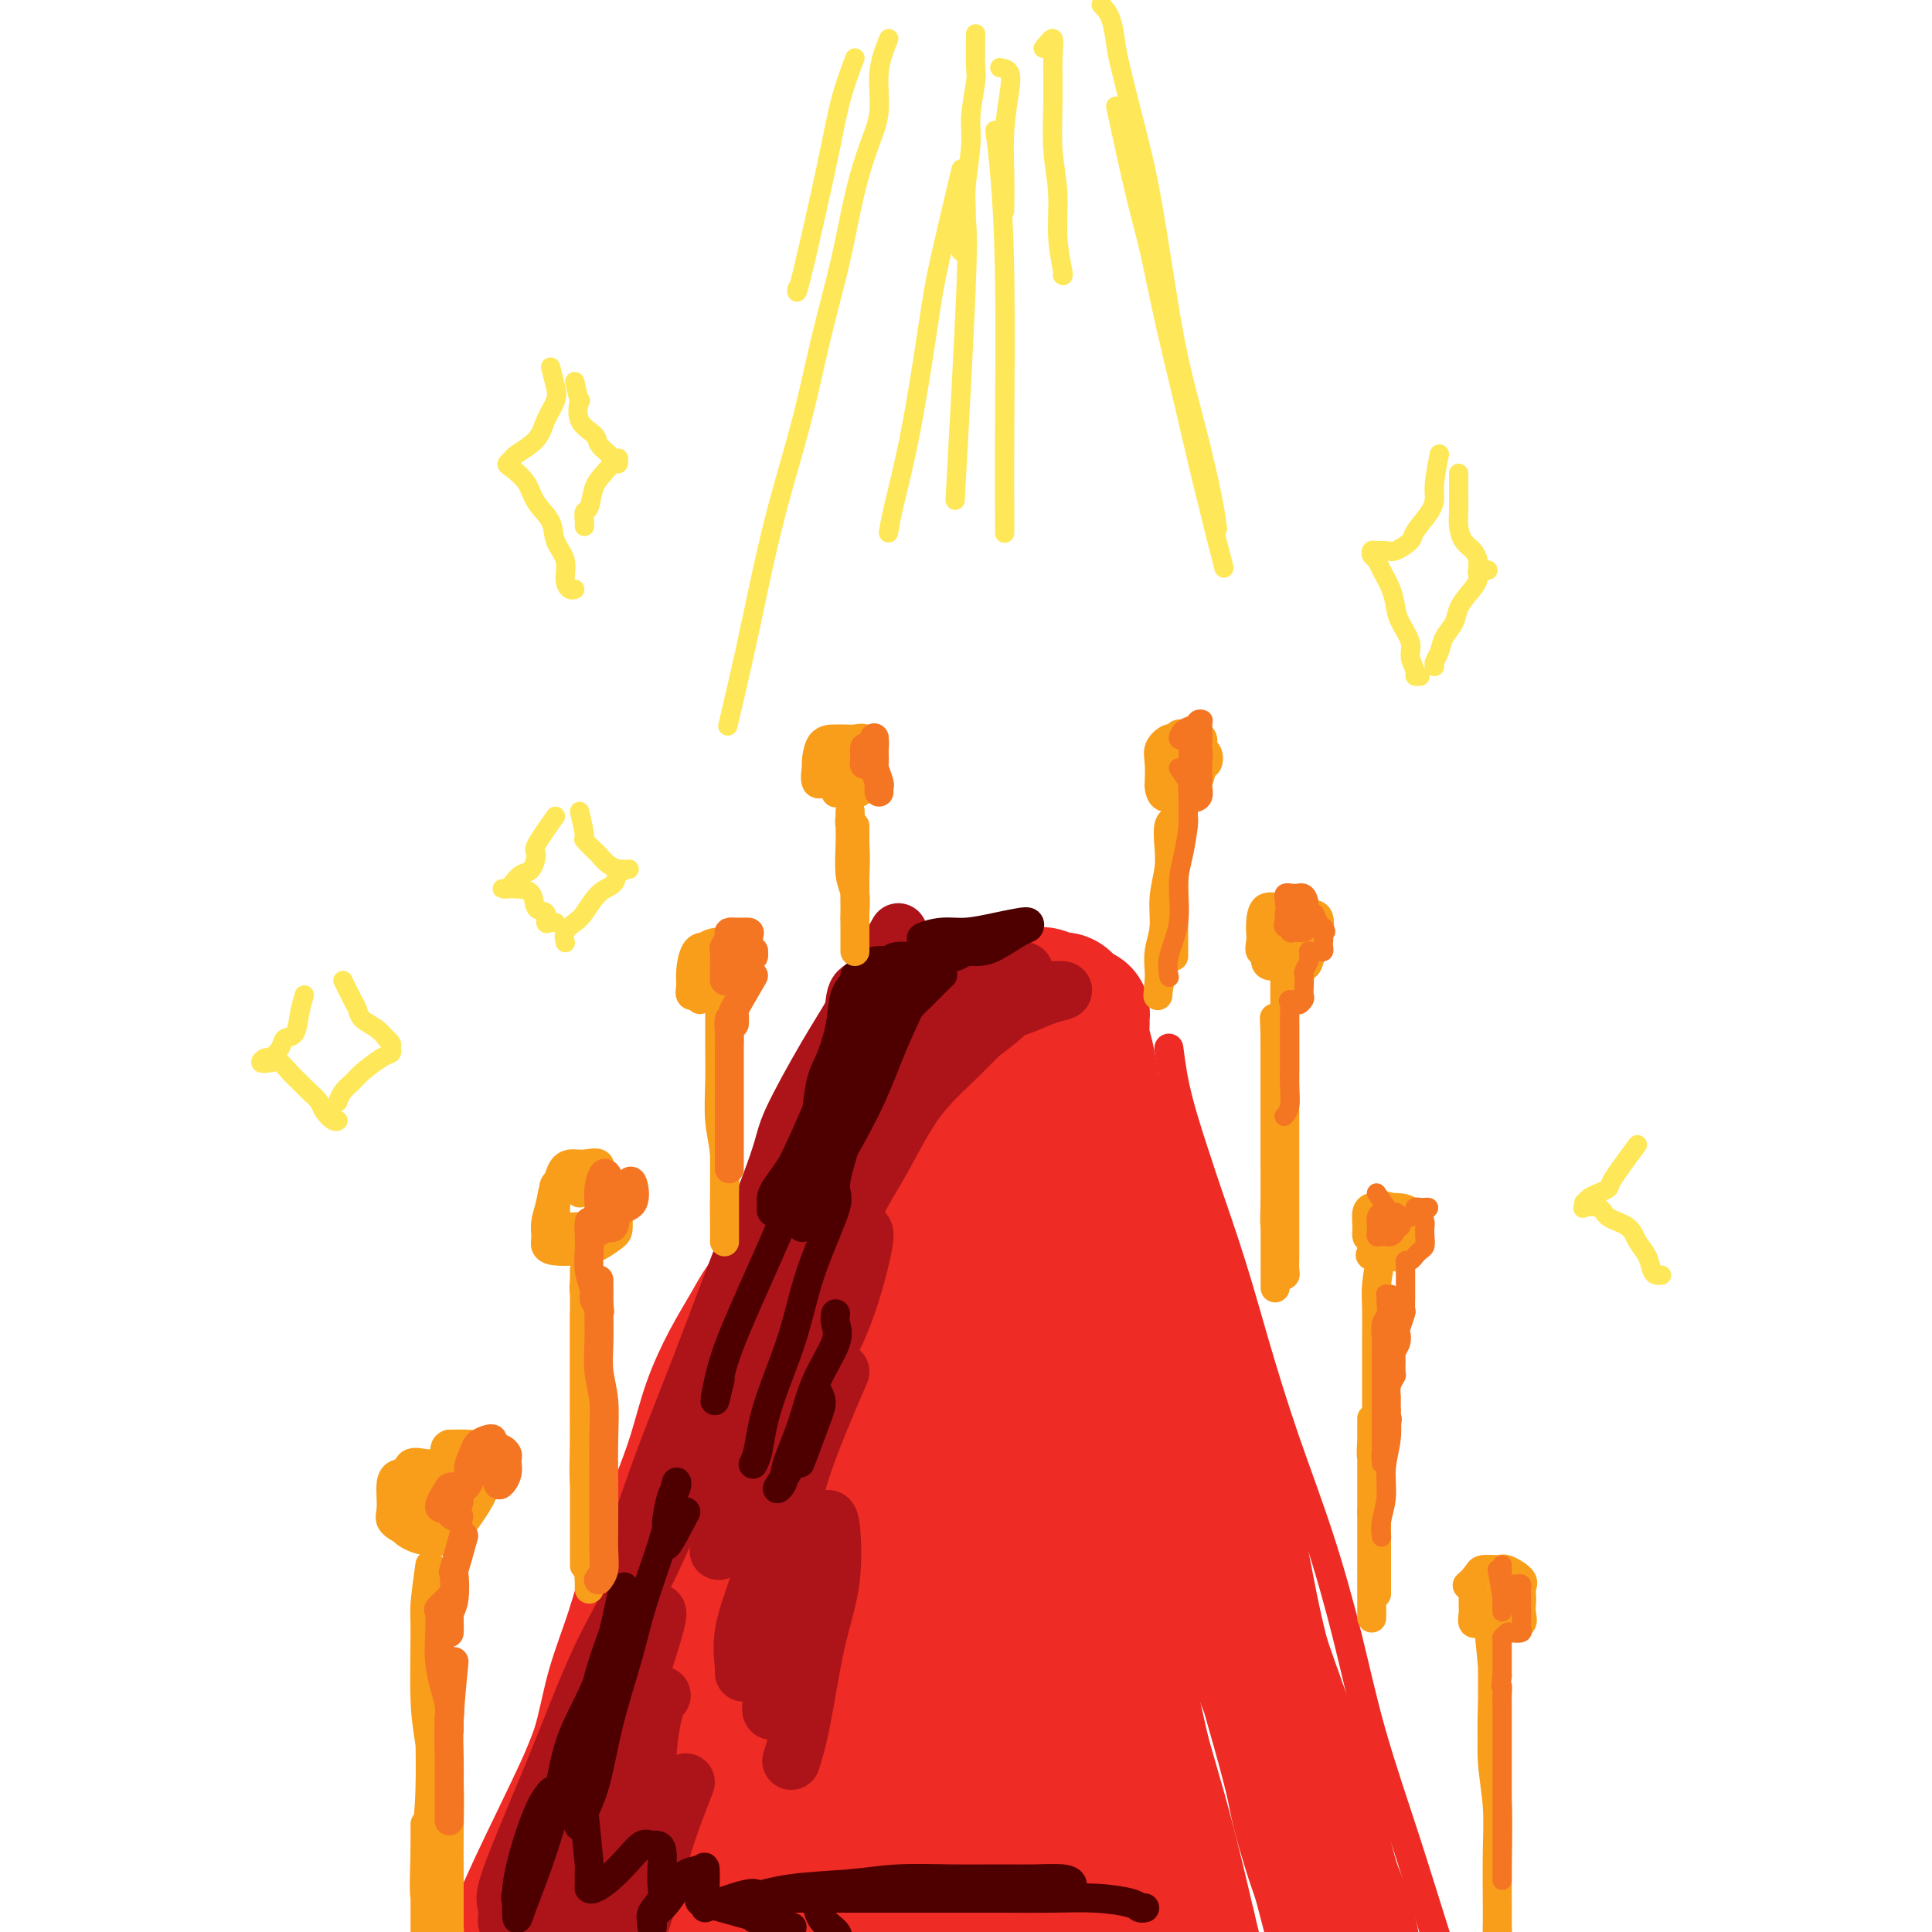 <svg viewBox='0 0 400 400' version='1.1' xmlns='http://www.w3.org/2000/svg' xmlns:xlink='http://www.w3.org/1999/xlink'><g fill='none' stroke='#EE2B24' stroke-width='6' stroke-linecap='round' stroke-linejoin='round'><path d='M174,226c-1.426,3.249 -2.853,6.497 -4,9c-1.147,2.503 -2.015,4.259 -3,7c-0.985,2.741 -2.086,6.465 -4,11c-1.914,4.535 -4.640,9.881 -7,15c-2.360,5.119 -4.353,10.011 -7,16c-2.647,5.989 -5.948,13.076 -9,19c-3.052,5.924 -5.853,10.684 -9,17c-3.147,6.316 -6.638,14.186 -10,22c-3.362,7.814 -6.593,15.570 -10,23c-3.407,7.430 -6.990,14.534 -10,21c-3.010,6.466 -5.447,12.293 -8,18c-2.553,5.707 -5.220,11.293 -7,15c-1.780,3.707 -2.671,5.537 -3,7c-0.329,1.463 -0.094,2.561 0,3c0.094,0.439 0.047,0.220 0,0'/><path d='M242,217c0.421,3.265 0.841,6.531 2,11c1.159,4.469 3.056,10.142 4,13c0.944,2.858 0.936,2.900 2,6c1.064,3.100 3.201,9.258 5,15c1.799,5.742 3.262,11.070 5,17c1.738,5.930 3.751,12.464 6,19c2.249,6.536 4.732,13.073 7,20c2.268,6.927 4.319,14.243 6,21c1.681,6.757 2.993,12.953 5,20c2.007,7.047 4.710,14.943 7,22c2.290,7.057 4.169,13.275 6,19c1.831,5.725 3.614,10.957 5,16c1.386,5.043 2.373,9.896 3,13c0.627,3.104 0.893,4.458 1,5c0.107,0.542 0.053,0.271 0,0'/><path d='M186,220c2.066,0.423 4.132,0.846 5,1c0.868,0.154 0.538,0.041 1,0c0.462,-0.041 1.715,-0.008 3,0c1.285,0.008 2.602,-0.008 4,0c1.398,0.008 2.877,0.039 4,0c1.123,-0.039 1.890,-0.150 3,0c1.110,0.150 2.562,0.561 4,1c1.438,0.439 2.861,0.906 4,1c1.139,0.094 1.996,-0.186 3,0c1.004,0.186 2.157,0.839 3,1c0.843,0.161 1.377,-0.168 2,0c0.623,0.168 1.337,0.834 2,1c0.663,0.166 1.276,-0.167 2,0c0.724,0.167 1.559,0.833 2,1c0.441,0.167 0.487,-0.166 1,0c0.513,0.166 1.492,0.829 2,1c0.508,0.171 0.546,-0.150 1,0c0.454,0.150 1.323,0.772 2,1c0.677,0.228 1.161,0.061 2,0c0.839,-0.061 2.034,-0.016 3,0c0.966,0.016 1.705,0.005 2,0c0.295,-0.005 0.148,-0.002 0,0'/></g>
<g fill='none' stroke='#EE2B24' stroke-width='28' stroke-linecap='round' stroke-linejoin='round'><path d='M198,246c-1.006,3.790 -2.012,7.580 -3,10c-0.988,2.420 -1.957,3.471 -4,7c-2.043,3.529 -5.159,9.536 -7,13c-1.841,3.464 -2.406,4.386 -4,9c-1.594,4.614 -4.218,12.921 -7,20c-2.782,7.079 -5.721,12.931 -8,20c-2.279,7.069 -3.899,15.356 -6,22c-2.101,6.644 -4.685,11.645 -7,16c-2.315,4.355 -4.361,8.065 -6,12c-1.639,3.935 -2.870,8.096 -4,11c-1.130,2.904 -2.159,4.553 -3,6c-0.841,1.447 -1.493,2.692 -2,4c-0.507,1.308 -0.869,2.678 0,1c0.869,-1.678 2.968,-6.403 5,-11c2.032,-4.597 3.995,-9.066 6,-14c2.005,-4.934 4.050,-10.331 6,-16c1.950,-5.669 3.803,-11.608 6,-18c2.197,-6.392 4.738,-13.236 7,-20c2.262,-6.764 4.244,-13.447 6,-20c1.756,-6.553 3.287,-12.976 5,-17c1.713,-4.024 3.607,-5.649 5,-9c1.393,-3.351 2.284,-8.429 3,-12c0.716,-3.571 1.258,-5.637 2,-8c0.742,-2.363 1.684,-5.024 2,-7c0.316,-1.976 0.007,-3.267 0,-4c-0.007,-0.733 0.287,-0.908 0,-1c-0.287,-0.092 -1.154,-0.102 -2,1c-0.846,1.102 -1.670,3.315 -3,6c-1.330,2.685 -3.165,5.843 -5,9'/><path d='M180,256c-2.461,4.321 -3.614,7.624 -5,12c-1.386,4.376 -3.005,9.827 -5,15c-1.995,5.173 -4.367,10.070 -6,15c-1.633,4.930 -2.527,9.895 -4,14c-1.473,4.105 -3.525,7.350 -5,10c-1.475,2.650 -2.372,4.705 -3,7c-0.628,2.295 -0.988,4.829 -1,4c-0.012,-0.829 0.323,-5.021 1,-9c0.677,-3.979 1.695,-7.745 3,-12c1.305,-4.255 2.897,-8.999 5,-14c2.103,-5.001 4.716,-10.260 7,-15c2.284,-4.740 4.240,-8.962 6,-13c1.760,-4.038 3.323,-7.891 5,-12c1.677,-4.109 3.468,-8.474 5,-12c1.532,-3.526 2.805,-6.213 4,-9c1.195,-2.787 2.312,-5.672 3,-8c0.688,-2.328 0.949,-4.097 1,-5c0.051,-0.903 -0.106,-0.941 0,-1c0.106,-0.059 0.475,-0.141 0,0c-0.475,0.141 -1.794,0.504 -3,2c-1.206,1.496 -2.300,4.125 -4,7c-1.700,2.875 -4.006,5.997 -6,10c-1.994,4.003 -3.677,8.886 -6,14c-2.323,5.114 -5.286,10.458 -8,16c-2.714,5.542 -5.177,11.283 -8,18c-2.823,6.717 -6.004,14.409 -9,21c-2.996,6.591 -5.807,12.082 -8,18c-2.193,5.918 -3.770,12.262 -6,18c-2.230,5.738 -5.115,10.869 -8,16'/><path d='M125,363c-9.086,21.492 -5.300,14.721 -5,15c0.300,0.279 -2.886,7.606 -5,13c-2.114,5.394 -3.156,8.853 -4,12c-0.844,3.147 -1.492,5.980 -2,8c-0.508,2.020 -0.878,3.227 -1,4c-0.122,0.773 0.004,1.113 0,1c-0.004,-0.113 -0.138,-0.677 0,-1c0.138,-0.323 0.549,-0.403 1,-2c0.451,-1.597 0.943,-4.711 2,-8c1.057,-3.289 2.680,-6.752 4,-10c1.320,-3.248 2.338,-6.281 3,-10c0.662,-3.719 0.969,-8.123 2,-12c1.031,-3.877 2.785,-7.225 4,-11c1.215,-3.775 1.890,-7.976 3,-12c1.110,-4.024 2.656,-7.871 4,-12c1.344,-4.129 2.487,-8.538 4,-13c1.513,-4.462 3.395,-8.975 5,-13c1.605,-4.025 2.933,-7.561 4,-11c1.067,-3.439 1.873,-6.783 3,-10c1.127,-3.217 2.574,-6.309 4,-9c1.426,-2.691 2.830,-4.980 4,-7c1.170,-2.020 2.106,-3.770 3,-5c0.894,-1.230 1.745,-1.938 2,-2c0.255,-0.062 -0.086,0.523 0,1c0.086,0.477 0.598,0.847 0,3c-0.598,2.153 -2.308,6.091 -4,10c-1.692,3.909 -3.368,7.791 -5,12c-1.632,4.209 -3.221,8.747 -5,14c-1.779,5.253 -3.748,11.222 -6,17c-2.252,5.778 -4.786,11.365 -7,17c-2.214,5.635 -4.107,11.317 -6,17'/><path d='M127,359c-6.036,16.516 -4.625,12.306 -5,14c-0.375,1.694 -2.534,9.293 -4,14c-1.466,4.707 -2.237,6.521 -3,9c-0.763,2.479 -1.519,5.624 -2,8c-0.481,2.376 -0.689,3.983 -1,5c-0.311,1.017 -0.727,1.446 -1,2c-0.273,0.554 -0.405,1.234 0,1c0.405,-0.234 1.345,-1.384 2,-3c0.655,-1.616 1.024,-3.700 2,-6c0.976,-2.300 2.560,-4.818 4,-8c1.440,-3.182 2.738,-7.028 4,-11c1.262,-3.972 2.489,-8.069 4,-12c1.511,-3.931 3.306,-7.697 5,-12c1.694,-4.303 3.286,-9.142 5,-14c1.714,-4.858 3.549,-9.736 5,-14c1.451,-4.264 2.516,-7.913 4,-12c1.484,-4.087 3.386,-8.613 5,-13c1.614,-4.387 2.939,-8.636 4,-12c1.061,-3.364 1.857,-5.844 3,-9c1.143,-3.156 2.632,-6.989 4,-10c1.368,-3.011 2.614,-5.201 4,-8c1.386,-2.799 2.913,-6.207 4,-9c1.087,-2.793 1.733,-4.971 3,-7c1.267,-2.029 3.154,-3.910 4,-6c0.846,-2.090 0.649,-4.389 1,-6c0.351,-1.611 1.249,-2.535 2,-4c0.751,-1.465 1.356,-3.471 2,-5c0.644,-1.529 1.327,-2.580 2,-4c0.673,-1.420 1.337,-3.210 2,-5'/><path d='M186,222c4.675,-10.407 2.363,-4.425 2,-3c-0.363,1.425 1.223,-1.707 2,-3c0.777,-1.293 0.744,-0.749 1,-1c0.256,-0.251 0.800,-1.299 1,-2c0.200,-0.701 0.056,-1.055 0,-1c-0.056,0.055 -0.022,0.517 0,1c0.022,0.483 0.033,0.985 0,2c-0.033,1.015 -0.111,2.541 -1,4c-0.889,1.459 -2.588,2.851 -4,5c-1.412,2.149 -2.536,5.055 -4,8c-1.464,2.945 -3.269,5.929 -5,9c-1.731,3.071 -3.387,6.230 -5,10c-1.613,3.770 -3.184,8.153 -5,12c-1.816,3.847 -3.877,7.160 -6,11c-2.123,3.840 -4.308,8.206 -6,12c-1.692,3.794 -2.891,7.014 -4,10c-1.109,2.986 -2.128,5.737 -3,8c-0.872,2.263 -1.596,4.037 -2,6c-0.404,1.963 -0.487,4.116 -1,6c-0.513,1.884 -1.457,3.499 -2,4c-0.543,0.501 -0.687,-0.113 -1,0c-0.313,0.113 -0.797,0.953 -1,0c-0.203,-0.953 -0.126,-3.700 0,-6c0.126,-2.300 0.302,-4.153 1,-6c0.698,-1.847 1.919,-3.690 3,-6c1.081,-2.310 2.023,-5.089 3,-8c0.977,-2.911 1.988,-5.956 3,-9'/><path d='M152,285c2.107,-5.234 2.875,-6.820 4,-9c1.125,-2.180 2.608,-4.953 4,-8c1.392,-3.047 2.693,-6.369 4,-9c1.307,-2.631 2.619,-4.572 4,-7c1.381,-2.428 2.831,-5.342 4,-8c1.169,-2.658 2.057,-5.061 3,-7c0.943,-1.939 1.940,-3.416 3,-5c1.060,-1.584 2.182,-3.277 3,-5c0.818,-1.723 1.334,-3.477 2,-5c0.666,-1.523 1.484,-2.814 2,-4c0.516,-1.186 0.729,-2.268 1,-3c0.271,-0.732 0.598,-1.113 1,-2c0.402,-0.887 0.878,-2.280 1,-3c0.122,-0.720 -0.112,-0.767 0,-1c0.112,-0.233 0.569,-0.651 1,-1c0.431,-0.349 0.835,-0.629 1,-1c0.165,-0.371 0.090,-0.831 0,-1c-0.090,-0.169 -0.194,-0.045 0,0c0.194,0.045 0.687,0.012 1,0c0.313,-0.012 0.445,-0.003 1,0c0.555,0.003 1.534,0.001 2,0c0.466,-0.001 0.419,-0.000 1,0c0.581,0.000 1.791,0.000 3,0'/><path d='M198,206c1.839,-0.619 1.436,-0.166 2,0c0.564,0.166 2.093,0.045 3,0c0.907,-0.045 1.191,-0.013 2,0c0.809,0.013 2.142,0.007 3,0c0.858,-0.007 1.242,-0.017 2,0c0.758,0.017 1.891,0.060 3,0c1.109,-0.060 2.195,-0.224 3,0c0.805,0.224 1.329,0.834 2,1c0.671,0.166 1.490,-0.113 2,0c0.510,0.113 0.711,0.618 1,1c0.289,0.382 0.666,0.640 1,1c0.334,0.360 0.626,0.821 1,1c0.374,0.179 0.832,0.077 1,0c0.168,-0.077 0.048,-0.129 0,0c-0.048,0.129 -0.023,0.440 0,1c0.023,0.560 0.046,1.367 0,2c-0.046,0.633 -0.160,1.090 0,2c0.160,0.910 0.595,2.274 1,4c0.405,1.726 0.781,3.814 1,6c0.219,2.186 0.281,4.470 1,8c0.719,3.530 2.095,8.306 3,12c0.905,3.694 1.340,6.305 2,10c0.660,3.695 1.547,8.475 3,13c1.453,4.525 3.472,8.794 5,13c1.528,4.206 2.564,8.348 4,13c1.436,4.652 3.271,9.814 5,15c1.729,5.186 3.350,10.396 5,15c1.650,4.604 3.329,8.601 5,13c1.671,4.399 3.336,9.199 5,14'/><path d='M264,351c5.478,15.286 4.672,12.001 5,13c0.328,0.999 1.790,6.283 3,11c1.210,4.717 2.169,8.867 3,12c0.831,3.133 1.534,5.248 2,8c0.466,2.752 0.695,6.139 1,8c0.305,1.861 0.685,2.195 1,3c0.315,0.805 0.564,2.079 0,1c-0.564,-1.079 -1.943,-4.513 -3,-8c-1.057,-3.487 -1.794,-7.028 -3,-11c-1.206,-3.972 -2.881,-8.376 -4,-13c-1.119,-4.624 -1.681,-9.470 -3,-15c-1.319,-5.530 -3.395,-11.745 -5,-18c-1.605,-6.255 -2.740,-12.549 -4,-19c-1.260,-6.451 -2.644,-13.059 -4,-19c-1.356,-5.941 -2.684,-11.216 -4,-16c-1.316,-4.784 -2.621,-9.075 -4,-13c-1.379,-3.925 -2.831,-7.482 -4,-11c-1.169,-3.518 -2.054,-6.998 -3,-10c-0.946,-3.002 -1.953,-5.525 -3,-8c-1.047,-2.475 -2.134,-4.901 -3,-7c-0.866,-2.099 -1.510,-3.869 -2,-5c-0.490,-1.131 -0.827,-1.622 -1,-2c-0.173,-0.378 -0.183,-0.642 0,0c0.183,0.642 0.561,2.189 1,5c0.439,2.811 0.941,6.886 2,11c1.059,4.114 2.676,8.268 4,12c1.324,3.732 2.357,7.043 4,12c1.643,4.957 3.898,11.559 6,18c2.102,6.441 4.051,12.720 6,19'/><path d='M252,309c4.300,15.213 4.050,15.746 5,20c0.950,4.254 3.098,12.231 5,19c1.902,6.769 3.556,12.332 5,18c1.444,5.668 2.677,11.443 4,16c1.323,4.557 2.734,7.896 4,11c1.266,3.104 2.385,5.972 3,8c0.615,2.028 0.724,3.216 1,4c0.276,0.784 0.719,1.162 1,1c0.281,-0.162 0.400,-0.866 0,-3c-0.400,-2.134 -1.319,-5.700 -3,-10c-1.681,-4.300 -4.123,-9.335 -6,-15c-1.877,-5.665 -3.190,-11.961 -5,-18c-1.810,-6.039 -4.118,-11.823 -7,-19c-2.882,-7.177 -6.339,-15.747 -9,-23c-2.661,-7.253 -4.526,-13.187 -7,-20c-2.474,-6.813 -5.557,-14.503 -8,-21c-2.443,-6.497 -4.244,-11.800 -6,-17c-1.756,-5.200 -3.465,-10.296 -5,-14c-1.535,-3.704 -2.894,-6.017 -4,-9c-1.106,-2.983 -1.957,-6.636 -3,-9c-1.043,-2.364 -2.278,-3.440 -3,-4c-0.722,-0.560 -0.931,-0.606 -1,0c-0.069,0.606 0.004,1.862 0,6c-0.004,4.138 -0.084,11.157 0,16c0.084,4.843 0.331,7.509 1,14c0.669,6.491 1.759,16.808 4,27c2.241,10.192 5.632,20.258 8,30c2.368,9.742 3.715,19.161 6,29c2.285,9.839 5.510,20.097 8,29c2.490,8.903 4.245,16.452 6,24'/><path d='M246,399c4.905,20.154 3.167,14.539 3,15c-0.167,0.461 1.236,6.997 2,10c0.764,3.003 0.889,2.474 1,2c0.111,-0.474 0.208,-0.893 0,-2c-0.208,-1.107 -0.722,-2.902 -2,-7c-1.278,-4.098 -3.319,-10.499 -5,-17c-1.681,-6.501 -3.001,-13.103 -5,-22c-1.999,-8.897 -4.676,-20.091 -7,-31c-2.324,-10.909 -4.296,-21.534 -6,-31c-1.704,-9.466 -3.142,-17.772 -4,-26c-0.858,-8.228 -1.138,-16.378 -2,-22c-0.862,-5.622 -2.307,-8.715 -3,-12c-0.693,-3.285 -0.635,-6.762 -1,-9c-0.365,-2.238 -1.155,-3.236 -2,-4c-0.845,-0.764 -1.745,-1.295 -2,-1c-0.255,0.295 0.137,1.417 0,4c-0.137,2.583 -0.802,6.628 -1,13c-0.198,6.372 0.070,15.073 0,24c-0.070,8.927 -0.478,18.081 0,28c0.478,9.919 1.841,20.602 3,31c1.159,10.398 2.114,20.511 3,30c0.886,9.489 1.703,18.354 2,25c0.297,6.646 0.073,11.072 0,15c-0.073,3.928 0.005,7.356 0,9c-0.005,1.644 -0.092,1.502 0,1c0.092,-0.502 0.364,-1.364 0,-4c-0.364,-2.636 -1.366,-7.046 -2,-13c-0.634,-5.954 -0.902,-13.452 -1,-21c-0.098,-7.548 -0.026,-15.148 0,-24c0.026,-8.852 0.008,-18.958 0,-28c-0.008,-9.042 -0.004,-17.021 0,-25'/><path d='M217,307c-0.515,-20.978 -0.301,-16.424 0,-17c0.301,-0.576 0.690,-6.284 0,-9c-0.690,-2.716 -2.459,-2.442 -4,-2c-1.541,0.442 -2.855,1.053 -5,4c-2.145,2.947 -5.120,8.232 -8,14c-2.880,5.768 -5.664,12.021 -8,19c-2.336,6.979 -4.222,14.686 -6,24c-1.778,9.314 -3.447,20.236 -5,30c-1.553,9.764 -2.991,18.370 -4,26c-1.009,7.630 -1.589,14.286 -2,19c-0.411,4.714 -0.653,7.488 -1,9c-0.347,1.512 -0.801,1.764 -1,2c-0.199,0.236 -0.145,0.458 0,-2c0.145,-2.458 0.381,-7.594 1,-13c0.619,-5.406 1.622,-11.083 3,-18c1.378,-6.917 3.130,-15.076 5,-24c1.870,-8.924 3.858,-18.613 6,-27c2.142,-8.387 4.439,-15.471 6,-22c1.561,-6.529 2.384,-12.503 3,-17c0.616,-4.497 1.023,-7.518 1,-8c-0.023,-0.482 -0.475,1.577 -1,3c-0.525,1.423 -1.122,2.212 -3,7c-1.878,4.788 -5.036,13.574 -8,22c-2.964,8.426 -5.734,16.492 -9,26c-3.266,9.508 -7.029,20.459 -10,30c-2.971,9.541 -5.151,17.674 -7,25c-1.849,7.326 -3.368,13.847 -5,18c-1.632,4.153 -3.375,5.938 -4,7c-0.625,1.062 -0.130,1.401 0,1c0.130,-0.401 -0.106,-1.543 1,-5c1.106,-3.457 3.553,-9.228 6,-15'/><path d='M158,414c2.647,-6.520 5.763,-13.322 9,-21c3.237,-7.678 6.594,-16.234 10,-24c3.406,-7.766 6.862,-14.743 10,-20c3.138,-5.257 5.959,-8.794 8,-12c2.041,-3.206 3.301,-6.082 4,-6c0.699,0.082 0.837,3.121 1,5c0.163,1.879 0.349,2.596 -1,7c-1.349,4.404 -4.234,12.495 -7,20c-2.766,7.505 -5.411,14.426 -8,22c-2.589,7.574 -5.120,15.802 -7,23c-1.880,7.198 -3.109,13.366 -4,18c-0.891,4.634 -1.445,7.733 -2,9c-0.555,1.267 -1.111,0.702 -1,0c0.111,-0.702 0.890,-1.542 2,-5c1.110,-3.458 2.550,-9.536 5,-16c2.450,-6.464 5.911,-13.314 9,-21c3.089,-7.686 5.807,-16.208 9,-24c3.193,-7.792 6.860,-14.855 9,-20c2.140,-5.145 2.753,-8.374 4,-10c1.247,-1.626 3.128,-1.650 4,-2c0.872,-0.350 0.735,-1.027 1,2c0.265,3.027 0.930,9.758 0,17c-0.930,7.242 -3.457,14.995 -5,23c-1.543,8.005 -2.102,16.263 -3,24c-0.898,7.737 -2.136,14.952 -3,20c-0.864,5.048 -1.356,7.928 -2,10c-0.644,2.072 -1.441,3.334 -2,4c-0.559,0.666 -0.882,0.735 -1,-2c-0.118,-2.735 -0.032,-8.275 0,-14c0.032,-5.725 0.009,-11.636 0,-14c-0.009,-2.364 -0.005,-1.182 0,0'/></g>
<g fill='none' stroke='#AD1419' stroke-width='12' stroke-linecap='round' stroke-linejoin='round'><path d='M142,369c-1.773,4.550 -3.547,9.101 -5,14c-1.453,4.899 -2.587,10.148 -4,14c-1.413,3.852 -3.106,6.308 -4,8c-0.894,1.692 -0.989,2.620 -1,4c-0.011,1.380 0.063,3.212 0,1c-0.063,-2.212 -0.263,-8.466 0,-13c0.263,-4.534 0.990,-7.346 2,-11c1.010,-3.654 2.304,-8.149 3,-12c0.696,-3.851 0.796,-7.057 1,-10c0.204,-2.943 0.513,-5.622 1,-8c0.487,-2.378 1.151,-4.454 1,-5c-0.151,-0.546 -1.117,0.438 -2,3c-0.883,2.562 -1.682,6.701 -3,11c-1.318,4.299 -3.156,8.757 -5,13c-1.844,4.243 -3.696,8.272 -5,13c-1.304,4.728 -2.061,10.154 -3,14c-0.939,3.846 -2.061,6.112 -3,8c-0.939,1.888 -1.697,3.396 -2,4c-0.303,0.604 -0.152,0.302 0,0'/><path d='M137,351c-2.405,2.661 -4.809,5.322 -7,9c-2.191,3.678 -4.168,8.373 -6,13c-1.832,4.627 -3.520,9.187 -5,13c-1.480,3.813 -2.752,6.879 -4,10c-1.248,3.121 -2.471,6.295 -4,9c-1.529,2.705 -3.365,4.939 -4,6c-0.635,1.061 -0.069,0.949 0,1c0.069,0.051 -0.359,0.264 0,-1c0.359,-1.264 1.506,-4.005 3,-7c1.494,-2.995 3.334,-6.244 5,-10c1.666,-3.756 3.158,-8.019 5,-13c1.842,-4.981 4.034,-10.680 6,-16c1.966,-5.320 3.706,-10.260 5,-14c1.294,-3.740 2.143,-6.281 3,-9c0.857,-2.719 1.722,-5.618 2,-7c0.278,-1.382 -0.031,-1.248 0,-1c0.031,0.248 0.403,0.609 -1,3c-1.403,2.391 -4.581,6.811 -7,11c-2.419,4.189 -4.078,8.145 -6,12c-1.922,3.855 -4.108,7.608 -6,12c-1.892,4.392 -3.491,9.424 -5,13c-1.509,3.576 -2.927,5.696 -4,8c-1.073,2.304 -1.802,4.790 -2,5c-0.198,0.210 0.134,-1.858 0,-3c-0.134,-1.142 -0.734,-1.359 0,-4c0.734,-2.641 2.802,-7.706 5,-13c2.198,-5.294 4.524,-10.818 7,-17c2.476,-6.182 5.100,-13.021 8,-19c2.900,-5.979 6.076,-11.097 9,-17c2.924,-5.903 5.595,-12.589 8,-18c2.405,-5.411 4.544,-9.546 6,-13c1.456,-3.454 2.228,-6.227 3,-9'/><path d='M151,285c7.667,-17.667 3.833,-8.833 0,0'/><path d='M141,312c0.875,-3.433 1.750,-6.865 3,-12c1.250,-5.135 2.877,-11.972 5,-17c2.123,-5.028 4.744,-8.247 6,-11c1.256,-2.753 1.148,-5.041 2,-8c0.852,-2.959 2.664,-6.589 4,-10c1.336,-3.411 2.195,-6.602 3,-9c0.805,-2.398 1.555,-4.003 2,-4c0.445,0.003 0.585,1.615 0,4c-0.585,2.385 -1.894,5.543 -3,9c-1.106,3.457 -2.009,7.212 -3,11c-0.991,3.788 -2.068,7.607 -3,11c-0.932,3.393 -1.718,6.359 -2,8c-0.282,1.641 -0.061,1.957 0,2c0.061,0.043 -0.037,-0.185 0,-1c0.037,-0.815 0.210,-2.216 1,-4c0.790,-1.784 2.198,-3.951 4,-7c1.802,-3.049 3.997,-6.980 6,-11c2.003,-4.020 3.815,-8.129 6,-13c2.185,-4.871 4.742,-10.504 7,-16c2.258,-5.496 4.217,-10.856 5,-13c0.783,-2.144 0.392,-1.072 0,0'/><path d='M192,205c-3.369,5.998 -6.738,11.997 -8,15c-1.262,3.003 -0.417,3.012 -1,5c-0.583,1.988 -2.592,5.956 -4,9c-1.408,3.044 -2.213,5.165 -3,7c-0.787,1.835 -1.555,3.384 -2,3c-0.445,-0.384 -0.568,-2.702 0,-5c0.568,-2.298 1.828,-4.576 3,-7c1.172,-2.424 2.256,-4.996 3,-8c0.744,-3.004 1.147,-6.441 2,-9c0.853,-2.559 2.156,-4.239 3,-6c0.844,-1.761 1.230,-3.603 1,-3c-0.230,0.603 -1.074,3.650 -2,6c-0.926,2.350 -1.933,4.002 -3,6c-1.067,1.998 -2.194,4.341 -3,6c-0.806,1.659 -1.289,2.633 -2,4c-0.711,1.367 -1.648,3.127 -2,3c-0.352,-0.127 -0.120,-2.142 0,-3c0.120,-0.858 0.126,-0.559 0,-2c-0.126,-1.441 -0.384,-4.623 0,-7c0.384,-2.377 1.411,-3.948 2,-6c0.589,-2.052 0.741,-4.584 1,-6c0.259,-1.416 0.626,-1.716 1,-2c0.374,-0.284 0.754,-0.553 1,0c0.246,0.553 0.358,1.927 0,4c-0.358,2.073 -1.187,4.846 -2,8c-0.813,3.154 -1.610,6.691 -3,11c-1.390,4.309 -3.374,9.391 -5,14c-1.626,4.609 -2.893,8.745 -4,12c-1.107,3.255 -2.053,5.627 -3,8'/><path d='M162,262c-3.083,9.333 -2.292,4.167 -2,2c0.292,-2.167 0.083,-1.333 0,-1c-0.083,0.333 -0.042,0.167 0,0'/><path d='M186,193c-3.326,5.987 -6.652,11.974 -9,16c-2.348,4.026 -3.718,6.091 -6,10c-2.282,3.909 -5.477,9.662 -7,13c-1.523,3.338 -1.373,4.259 -3,9c-1.627,4.741 -5.030,13.301 -8,21c-2.970,7.699 -5.506,14.538 -8,21c-2.494,6.462 -4.947,12.549 -7,18c-2.053,5.451 -3.707,10.267 -5,14c-1.293,3.733 -2.223,6.383 -3,8c-0.777,1.617 -1.399,2.201 -2,3c-0.601,0.799 -1.182,1.812 0,0c1.182,-1.812 4.126,-6.449 6,-10c1.874,-3.551 2.678,-6.014 3,-7c0.322,-0.986 0.161,-0.493 0,0'/><path d='M173,250c1.572,-4.215 3.144,-8.431 4,-10c0.856,-1.569 0.997,-0.493 1,0c0.003,0.493 -0.133,0.403 0,1c0.133,0.597 0.536,1.882 0,5c-0.536,3.118 -2.009,8.068 -4,13c-1.991,4.932 -4.498,9.847 -7,16c-2.502,6.153 -4.997,13.545 -7,19c-2.003,5.455 -3.513,8.974 -5,13c-1.487,4.026 -2.949,8.561 -4,11c-1.051,2.439 -1.690,2.783 -2,3c-0.310,0.217 -0.290,0.308 0,-1c0.290,-1.308 0.851,-4.016 2,-8c1.149,-3.984 2.885,-9.245 5,-14c2.115,-4.755 4.610,-9.004 7,-14c2.390,-4.996 4.674,-10.739 7,-15c2.326,-4.261 4.693,-7.038 6,-9c1.307,-1.962 1.553,-3.107 2,-4c0.447,-0.893 1.094,-1.532 1,0c-0.094,1.532 -0.929,5.237 -2,9c-1.071,3.763 -2.379,7.584 -4,11c-1.621,3.416 -3.555,6.427 -5,9c-1.445,2.573 -2.401,4.709 -3,6c-0.599,1.291 -0.841,1.738 -1,2c-0.159,0.262 -0.235,0.340 0,-2c0.235,-2.340 0.781,-7.097 1,-9c0.219,-1.903 0.109,-0.951 0,0'/><path d='M196,206c-4.240,1.918 -8.480,3.836 -10,5c-1.520,1.164 -0.320,1.574 0,2c0.320,0.426 -0.240,0.868 0,1c0.240,0.132 1.281,-0.047 3,0c1.719,0.047 4.118,0.322 6,0c1.882,-0.322 3.249,-1.239 5,-2c1.751,-0.761 3.887,-1.366 6,-2c2.113,-0.634 4.203,-1.296 6,-2c1.797,-0.704 3.301,-1.451 5,-2c1.699,-0.549 3.592,-0.901 3,-1c-0.592,-0.099 -3.670,0.054 -6,0c-2.330,-0.054 -3.913,-0.315 -6,0c-2.087,0.315 -4.677,1.208 -7,2c-2.323,0.792 -4.380,1.485 -6,2c-1.620,0.515 -2.802,0.854 -4,1c-1.198,0.146 -2.412,0.099 -3,0c-0.588,-0.099 -0.551,-0.251 0,-1c0.551,-0.749 1.617,-2.095 3,-3c1.383,-0.905 3.082,-1.367 5,-2c1.918,-0.633 4.054,-1.436 6,-2c1.946,-0.564 3.701,-0.890 5,-1c1.299,-0.110 2.141,-0.004 3,0c0.859,0.004 1.736,-0.096 2,0c0.264,0.096 -0.084,0.386 0,1c0.084,0.614 0.599,1.550 0,3c-0.599,1.450 -2.314,3.414 -4,5c-1.686,1.586 -3.343,2.793 -5,4'/><path d='M203,214c-2.225,2.243 -3.287,3.350 -5,5c-1.713,1.650 -4.078,3.844 -6,6c-1.922,2.156 -3.403,4.274 -5,7c-1.597,2.726 -3.310,6.058 -5,9c-1.690,2.942 -3.357,5.492 -5,9c-1.643,3.508 -3.263,7.973 -5,12c-1.737,4.027 -3.590,7.615 -5,11c-1.410,3.385 -2.378,6.567 -3,9c-0.622,2.433 -0.898,4.117 -1,5c-0.102,0.883 -0.029,0.967 0,1c0.029,0.033 0.015,0.017 0,0'/><path d='M174,284c-3.027,7.009 -6.055,14.019 -8,20c-1.945,5.981 -2.808,10.935 -4,16c-1.192,5.065 -2.714,10.242 -4,14c-1.286,3.758 -2.336,6.095 -3,8c-0.664,1.905 -0.944,3.376 -1,4c-0.056,0.624 0.111,0.402 0,-1c-0.111,-1.402 -0.499,-3.985 0,-7c0.499,-3.015 1.885,-6.464 3,-10c1.115,-3.536 1.960,-7.160 3,-10c1.040,-2.840 2.275,-4.895 3,-7c0.725,-2.105 0.938,-4.258 1,-4c0.062,0.258 -0.029,2.928 0,6c0.029,3.072 0.178,6.545 0,10c-0.178,3.455 -0.682,6.893 -1,10c-0.318,3.107 -0.449,5.883 -1,9c-0.551,3.117 -1.521,6.574 -2,9c-0.479,2.426 -0.465,3.821 0,3c0.465,-0.821 1.381,-3.858 2,-7c0.619,-3.142 0.939,-6.388 2,-10c1.061,-3.612 2.861,-7.591 4,-11c1.139,-3.409 1.617,-6.249 2,-8c0.383,-1.751 0.671,-2.414 1,-3c0.329,-0.586 0.697,-1.095 1,1c0.303,2.095 0.540,6.793 0,11c-0.540,4.207 -1.856,7.921 -3,13c-1.144,5.079 -2.116,11.521 -3,16c-0.884,4.479 -1.681,6.994 -2,8c-0.319,1.006 -0.159,0.503 0,0'/></g>
<g fill='none' stroke='#4E0000' stroke-width='6' stroke-linecap='round' stroke-linejoin='round'><path d='M173,230c-2.115,3.123 -4.231,6.246 -5,9c-0.769,2.754 -0.193,5.140 0,5c0.193,-0.140 0.002,-2.807 0,-5c-0.002,-2.193 0.186,-3.912 1,-6c0.814,-2.088 2.253,-4.544 3,-7c0.747,-2.456 0.802,-4.913 1,-7c0.198,-2.087 0.540,-3.804 1,-5c0.460,-1.196 1.037,-1.870 1,-1c-0.037,0.870 -0.690,3.283 -1,6c-0.310,2.717 -0.279,5.736 -1,8c-0.721,2.264 -2.194,3.772 -3,5c-0.806,1.228 -0.946,2.177 -1,3c-0.054,0.823 -0.023,1.521 0,1c0.023,-0.521 0.038,-2.262 0,-3c-0.038,-0.738 -0.128,-0.473 0,-2c0.128,-1.527 0.473,-4.846 1,-7c0.527,-2.154 1.236,-3.141 2,-5c0.764,-1.859 1.582,-4.588 2,-7c0.418,-2.412 0.437,-4.507 1,-6c0.563,-1.493 1.671,-2.385 2,-3c0.329,-0.615 -0.119,-0.952 0,-1c0.119,-0.048 0.805,0.194 1,0c0.195,-0.194 -0.103,-0.823 0,-1c0.103,-0.177 0.605,0.097 1,0c0.395,-0.097 0.683,-0.565 1,-1c0.317,-0.435 0.662,-0.839 1,-1c0.338,-0.161 0.669,-0.081 1,0'/><path d='M182,199c1.278,-0.724 0.972,0.967 0,3c-0.972,2.033 -2.612,4.407 -4,7c-1.388,2.593 -2.526,5.403 -4,9c-1.474,3.597 -3.284,7.981 -5,12c-1.716,4.019 -3.339,7.672 -5,11c-1.661,3.328 -3.362,6.330 -4,8c-0.638,1.670 -0.213,2.008 0,2c0.213,-0.008 0.214,-0.361 0,-1c-0.214,-0.639 -0.645,-1.564 0,-3c0.645,-1.436 2.364,-3.381 4,-6c1.636,-2.619 3.187,-5.910 5,-9c1.813,-3.090 3.887,-5.977 6,-9c2.113,-3.023 4.264,-6.180 6,-9c1.736,-2.820 3.055,-5.301 4,-7c0.945,-1.699 1.514,-2.616 2,-3c0.486,-0.384 0.890,-0.236 1,0c0.110,0.236 -0.072,0.561 0,1c0.072,0.439 0.399,0.992 0,2c-0.399,1.008 -1.523,2.470 -2,3c-0.477,0.530 -0.308,0.126 0,0c0.308,-0.126 0.755,0.025 1,0c0.245,-0.025 0.286,-0.227 1,-1c0.714,-0.773 2.099,-2.116 3,-3c0.901,-0.884 1.319,-1.309 2,-2c0.681,-0.691 1.626,-1.649 2,-2c0.374,-0.351 0.178,-0.094 0,0c-0.178,0.094 -0.336,0.027 -1,0c-0.664,-0.027 -1.832,-0.013 -3,0'/><path d='M191,202c-0.900,-0.008 -1.149,-0.029 -2,0c-0.851,0.029 -2.302,0.109 -2,0c0.302,-0.109 2.359,-0.407 4,-1c1.641,-0.593 2.867,-1.479 4,-2c1.133,-0.521 2.174,-0.675 3,-1c0.826,-0.325 1.437,-0.819 2,-1c0.563,-0.181 1.077,-0.049 1,0c-0.077,0.049 -0.746,0.015 -1,0c-0.254,-0.015 -0.092,-0.011 -1,0c-0.908,0.011 -2.887,0.028 -4,0c-1.113,-0.028 -1.359,-0.103 -2,0c-0.641,0.103 -1.678,0.382 -2,0c-0.322,-0.382 0.072,-1.426 0,-2c-0.072,-0.574 -0.609,-0.679 0,-1c0.609,-0.321 2.363,-0.857 4,-1c1.637,-0.143 3.158,0.109 5,0c1.842,-0.109 4.007,-0.578 6,-1c1.993,-0.422 3.814,-0.796 5,-1c1.186,-0.204 1.736,-0.236 2,0c0.264,0.236 0.241,0.742 0,1c-0.241,0.258 -0.700,0.269 -2,1c-1.300,0.731 -3.439,2.182 -5,3c-1.561,0.818 -2.543,1.004 -4,1c-1.457,-0.004 -3.391,-0.197 -5,0c-1.609,0.197 -2.895,0.784 -4,1c-1.105,0.216 -2.030,0.062 -3,0c-0.970,-0.062 -1.985,-0.031 -3,0'/><path d='M187,198c-3.168,0.310 -1.588,0.084 -1,0c0.588,-0.084 0.186,-0.026 0,0c-0.186,0.026 -0.155,0.019 0,0c0.155,-0.019 0.433,-0.049 1,0c0.567,0.049 1.422,0.178 2,0c0.578,-0.178 0.878,-0.662 1,0c0.122,0.662 0.067,2.470 0,4c-0.067,1.530 -0.146,2.781 -1,5c-0.854,2.219 -2.483,5.407 -4,9c-1.517,3.593 -2.923,7.590 -5,12c-2.077,4.410 -4.825,9.231 -7,13c-2.175,3.769 -3.776,6.484 -5,9c-1.224,2.516 -2.072,4.834 -2,4c0.072,-0.834 1.063,-4.818 2,-8c0.937,-3.182 1.820,-5.560 3,-9c1.180,-3.440 2.657,-7.940 4,-11c1.343,-3.060 2.552,-4.679 3,-6c0.448,-1.321 0.134,-2.346 0,-3c-0.134,-0.654 -0.089,-0.939 0,-1c0.089,-0.061 0.222,0.102 0,1c-0.222,0.898 -0.797,2.531 -2,5c-1.203,2.469 -3.033,5.775 -5,10c-1.967,4.225 -4.073,9.371 -6,14c-1.927,4.629 -3.677,8.743 -6,14c-2.323,5.257 -5.221,11.656 -7,16c-1.779,4.344 -2.441,6.631 -3,9c-0.559,2.369 -1.017,4.820 -1,5c0.017,0.180 0.508,-1.910 1,-4'/><path d='M149,286c0.167,-0.667 0.083,-0.333 0,0'/><path d='M176,234c-1.397,4.389 -2.794,8.779 -3,11c-0.206,2.221 0.779,2.275 0,5c-0.779,2.725 -3.323,8.121 -5,13c-1.677,4.879 -2.488,9.241 -4,14c-1.512,4.759 -3.725,9.915 -5,14c-1.275,4.085 -1.613,7.100 -2,9c-0.387,1.900 -0.825,2.686 -1,3c-0.175,0.314 -0.088,0.157 0,0'/><path d='M173,272c-0.103,0.577 -0.206,1.155 0,2c0.206,0.845 0.722,1.959 0,4c-0.722,2.041 -2.683,5.009 -4,8c-1.317,2.991 -1.989,6.003 -3,9c-1.011,2.997 -2.360,5.977 -3,8c-0.640,2.023 -0.571,3.090 -1,4c-0.429,0.910 -1.356,1.664 -1,1c0.356,-0.664 1.994,-2.747 3,-5c1.006,-2.253 1.379,-4.677 2,-7c0.621,-2.323 1.490,-4.544 2,-6c0.510,-1.456 0.662,-2.147 1,-2c0.338,0.147 0.864,1.132 1,2c0.136,0.868 -0.117,1.618 -1,4c-0.883,2.382 -2.395,6.395 -3,8c-0.605,1.605 -0.302,0.803 0,0'/><path d='M142,313c-1.697,3.275 -3.393,6.550 -4,7c-0.607,0.450 -0.123,-1.925 0,-3c0.123,-1.075 -0.113,-0.849 0,-2c0.113,-1.151 0.576,-3.679 1,-5c0.424,-1.321 0.808,-1.435 1,-2c0.192,-0.565 0.191,-1.582 0,-1c-0.191,0.582 -0.572,2.764 -1,5c-0.428,2.236 -0.904,4.525 -2,8c-1.096,3.475 -2.813,8.136 -4,12c-1.187,3.864 -1.845,6.931 -3,11c-1.155,4.069 -2.807,9.141 -4,14c-1.193,4.859 -1.928,9.506 -3,13c-1.072,3.494 -2.482,5.835 -3,7c-0.518,1.165 -0.144,1.154 0,1c0.144,-0.154 0.058,-0.450 0,-2c-0.058,-1.550 -0.089,-4.353 0,-7c0.089,-2.647 0.298,-5.136 1,-9c0.702,-3.864 1.896,-9.102 3,-13c1.104,-3.898 2.117,-6.455 3,-9c0.883,-2.545 1.635,-5.079 2,-7c0.365,-1.921 0.342,-3.231 0,-2c-0.342,1.231 -1.004,5.001 -2,9c-0.996,3.999 -2.326,8.226 -4,12c-1.674,3.774 -3.692,7.096 -5,11c-1.308,3.904 -1.906,8.389 -3,13c-1.094,4.611 -2.685,9.349 -4,13c-1.315,3.651 -2.354,6.214 -3,8c-0.646,1.786 -0.899,2.796 -1,2c-0.101,-0.796 -0.051,-3.398 0,-6'/><path d='M107,391c0.148,-2.220 1.019,-5.770 2,-9c0.981,-3.230 2.072,-6.139 3,-8c0.928,-1.861 1.694,-2.675 2,-3c0.306,-0.325 0.153,-0.163 0,0'/><path d='M119,364c-2.890,6.192 -5.781,12.385 -7,15c-1.219,2.615 -0.767,1.654 -1,3c-0.233,1.346 -1.151,5.001 -2,7c-0.849,1.999 -1.628,2.342 -2,3c-0.372,0.658 -0.337,1.630 0,1c0.337,-0.630 0.975,-2.862 2,-5c1.025,-2.138 2.436,-4.182 3,-5c0.564,-0.818 0.282,-0.409 0,0'/><path d='M121,376c0.424,4.197 0.847,8.394 1,10c0.153,1.606 0.035,0.622 0,1c-0.035,0.378 0.013,2.117 0,3c-0.013,0.883 -0.089,0.908 0,1c0.089,0.092 0.341,0.249 1,0c0.659,-0.249 1.725,-0.905 3,-2c1.275,-1.095 2.758,-2.628 4,-4c1.242,-1.372 2.244,-2.583 3,-3c0.756,-0.417 1.267,-0.039 2,0c0.733,0.039 1.689,-0.260 2,1c0.311,1.260 -0.021,4.080 0,6c0.021,1.920 0.397,2.939 0,4c-0.397,1.061 -1.566,2.165 -2,3c-0.434,0.835 -0.135,1.403 0,2c0.135,0.597 0.104,1.225 0,1c-0.104,-0.225 -0.280,-1.303 0,-2c0.280,-0.697 1.017,-1.014 2,-2c0.983,-0.986 2.211,-2.643 3,-4c0.789,-1.357 1.140,-2.416 2,-3c0.860,-0.584 2.231,-0.692 3,-1c0.769,-0.308 0.938,-0.814 1,0c0.062,0.814 0.017,2.950 0,4c-0.017,1.050 -0.005,1.014 0,1c0.005,-0.014 0.002,-0.007 0,0'/><path d='M146,395c4.223,-1.550 8.447,-3.100 10,-3c1.553,0.100 0.436,1.848 0,3c-0.436,1.152 -0.192,1.706 0,2c0.192,0.294 0.331,0.328 1,0c0.669,-0.328 1.867,-1.017 3,-2c1.133,-0.983 2.202,-2.259 3,-3c0.798,-0.741 1.325,-0.946 2,-1c0.675,-0.054 1.498,0.044 2,0c0.502,-0.044 0.682,-0.231 1,0c0.318,0.231 0.775,0.878 1,2c0.225,1.122 0.220,2.717 1,4c0.780,1.283 2.345,2.253 3,3c0.655,0.747 0.400,1.272 1,2c0.600,0.728 2.056,1.659 3,2c0.944,0.341 1.377,0.091 2,0c0.623,-0.091 1.437,-0.025 2,0c0.563,0.025 0.875,0.007 1,0c0.125,-0.007 0.062,-0.004 0,0'/><path d='M164,399c-7.673,-2.129 -15.347,-4.258 -18,-5c-2.653,-0.742 -0.287,-0.098 2,0c2.287,0.098 4.495,-0.352 7,-1c2.505,-0.648 5.309,-1.494 9,-2c3.691,-0.506 8.270,-0.671 12,-1c3.730,-0.329 6.610,-0.821 10,-1c3.390,-0.179 7.290,-0.045 11,0c3.710,0.045 7.229,0.002 10,0c2.771,-0.002 4.795,0.038 7,0c2.205,-0.038 4.591,-0.155 6,0c1.409,0.155 1.841,0.580 2,1c0.159,0.420 0.045,0.834 0,1c-0.045,0.166 -0.023,0.083 0,0'/><path d='M168,392c-4.681,0.423 -9.363,0.845 -10,1c-0.637,0.155 2.769,0.041 6,0c3.231,-0.041 6.286,-0.011 10,0c3.714,0.011 8.087,0.002 12,0c3.913,-0.002 7.367,0.002 11,0c3.633,-0.002 7.446,-0.011 11,0c3.554,0.011 6.851,0.041 10,0c3.149,-0.041 6.150,-0.155 9,0c2.850,0.155 5.547,0.578 7,1c1.453,0.422 1.660,0.845 2,1c0.340,0.155 0.811,0.044 1,0c0.189,-0.044 0.094,-0.022 0,0'/></g>
<g fill='none' stroke='#F99E1B' stroke-width='6' stroke-linecap='round' stroke-linejoin='round'><path d='M89,324c-0.429,3.069 -0.858,6.139 -1,8c-0.142,1.861 0.005,2.515 0,6c-0.005,3.485 -0.160,9.802 0,14c0.160,4.198 0.634,6.277 1,9c0.366,2.723 0.624,6.091 1,9c0.376,2.909 0.871,5.360 1,8c0.129,2.640 -0.109,5.468 0,8c0.109,2.532 0.565,4.766 1,7c0.435,2.234 0.849,4.466 1,6c0.151,1.534 0.041,2.369 0,3c-0.041,0.631 -0.011,1.056 0,1c0.011,-0.056 0.003,-0.594 0,-1c-0.003,-0.406 0.000,-0.682 0,-2c-0.000,-1.318 -0.003,-3.680 0,-6c0.003,-2.320 0.011,-4.599 0,-7c-0.011,-2.401 -0.042,-4.923 0,-8c0.042,-3.077 0.156,-6.707 0,-10c-0.156,-3.293 -0.582,-6.247 -1,-10c-0.418,-3.753 -0.829,-8.305 -1,-12c-0.171,-3.695 -0.102,-6.533 0,-9c0.102,-2.467 0.238,-4.564 0,-6c-0.238,-1.436 -0.848,-2.210 -1,-3c-0.152,-0.790 0.156,-1.596 0,-2c-0.156,-0.404 -0.774,-0.408 -1,1c-0.226,1.408 -0.060,4.227 0,6c0.060,1.773 0.013,2.500 0,5c-0.013,2.500 0.007,6.773 0,10c-0.007,3.227 -0.040,5.407 0,9c0.040,3.593 0.154,8.598 0,13c-0.154,4.402 -0.577,8.201 -1,12'/><path d='M88,383c-0.309,10.171 -0.083,8.598 0,10c0.083,1.402 0.022,5.780 0,8c-0.022,2.220 -0.006,2.281 0,3c0.006,0.719 0.002,2.096 0,1c-0.002,-1.096 -0.000,-4.665 0,-7c0.000,-2.335 0.000,-3.436 0,-7c-0.000,-3.564 -0.000,-9.590 0,-12c0.000,-2.410 0.000,-1.205 0,0'/><path d='M121,272c0.000,2.849 0.000,5.699 0,7c-0.000,1.301 -0.001,1.054 0,2c0.001,0.946 0.004,3.086 0,5c-0.004,1.914 -0.015,3.604 0,6c0.015,2.396 0.057,5.500 0,8c-0.057,2.500 -0.211,4.398 0,7c0.211,2.602 0.789,5.909 1,9c0.211,3.091 0.057,5.965 0,8c-0.057,2.035 -0.015,3.231 0,4c0.015,0.769 0.004,1.112 0,1c-0.004,-0.112 -0.001,-0.680 0,-1c0.001,-0.320 0.000,-0.391 0,-1c-0.000,-0.609 -0.000,-1.754 0,-3c0.000,-1.246 0.000,-2.591 0,-4c-0.000,-1.409 -0.000,-2.882 0,-5c0.000,-2.118 0.000,-4.879 0,-7c-0.000,-2.121 -0.000,-3.600 0,-6c0.000,-2.400 0.000,-5.721 0,-8c-0.000,-2.279 -0.000,-3.517 0,-5c0.000,-1.483 0.000,-3.211 0,-5c-0.000,-1.789 -0.000,-3.639 0,-5c0.000,-1.361 0.000,-2.231 0,-3c-0.000,-0.769 -0.000,-1.435 0,-2c0.000,-0.565 0.000,-1.029 0,-1c-0.000,0.029 -0.000,0.549 0,1c0.000,0.451 0.000,0.831 0,2c-0.000,1.169 -0.000,3.128 0,5c0.000,1.872 0.000,3.658 0,6c-0.000,2.342 -0.000,5.241 0,8c0.000,2.759 0.000,5.380 0,8'/><path d='M122,303c0.000,6.329 0.000,7.150 0,9c-0.000,1.850 -0.000,4.727 0,7c0.000,2.273 0.000,3.941 0,5c-0.000,1.059 -0.000,1.509 0,2c0.000,0.491 0.000,1.024 0,1c-0.000,-0.024 -0.000,-0.603 0,-1c0.000,-0.397 0.000,-0.610 0,-2c-0.000,-1.390 -0.000,-3.955 0,-6c0.000,-2.045 0.001,-3.570 0,-6c-0.001,-2.430 -0.004,-5.764 0,-9c0.004,-3.236 0.015,-6.375 0,-10c-0.015,-3.625 -0.057,-7.736 0,-11c0.057,-3.264 0.211,-5.682 0,-8c-0.211,-2.318 -0.789,-4.537 -1,-6c-0.211,-1.463 -0.057,-2.171 0,-3c0.057,-0.829 0.015,-1.778 0,-2c-0.015,-0.222 -0.004,0.283 0,1c0.004,0.717 0.001,1.645 0,3c-0.001,1.355 -0.000,3.137 0,5c0.000,1.863 0.000,3.806 0,6c-0.000,2.194 -0.000,4.638 0,8c0.000,3.362 0.000,7.641 0,11c-0.000,3.359 -0.000,5.800 0,9c0.000,3.200 0.000,7.161 0,10c-0.000,2.839 -0.000,4.555 0,6c0.000,1.445 0.000,2.620 0,2c-0.000,-0.620 -0.000,-3.034 0,-4c0.000,-0.966 0.000,-0.483 0,0'/><path d='M149,208c-0.001,0.584 -0.001,1.169 0,2c0.001,0.831 0.004,1.909 0,3c-0.004,1.091 -0.015,2.194 0,4c0.015,1.806 0.057,4.314 0,7c-0.057,2.686 -0.211,5.549 0,8c0.211,2.451 0.789,4.491 1,7c0.211,2.509 0.057,5.486 0,8c-0.057,2.514 -0.015,4.563 0,6c0.015,1.437 0.004,2.262 0,3c-0.004,0.738 -0.001,1.390 0,1c0.001,-0.390 0.000,-1.821 0,-3c-0.000,-1.179 -0.000,-2.106 0,-4c0.000,-1.894 0.000,-4.756 0,-7c-0.000,-2.244 -0.000,-3.872 0,-6c0.000,-2.128 0.000,-4.756 0,-7c-0.000,-2.244 -0.000,-4.104 0,-6c0.000,-1.896 0.000,-3.829 0,-5c-0.000,-1.171 -0.000,-1.580 0,-2c0.000,-0.420 0.000,-0.853 0,-1c-0.000,-0.147 -0.000,-0.010 0,1c0.000,1.010 0.000,2.894 0,5c-0.000,2.106 -0.000,4.435 0,7c0.000,2.565 0.000,5.367 0,8c-0.000,2.633 -0.000,5.098 0,7c0.000,1.902 0.000,3.243 0,4c-0.000,0.757 -0.000,0.931 0,1c0.000,0.069 0.000,0.035 0,0'/><path d='M177,171c-0.000,1.667 -0.000,3.334 0,5c0.000,1.666 0.000,3.330 0,4c-0.000,0.670 -0.000,0.346 0,1c0.000,0.654 0.000,2.286 0,4c-0.000,1.714 -0.000,3.509 0,5c0.000,1.491 0.000,2.679 0,4c-0.000,1.321 -0.000,2.776 0,3c0.000,0.224 0.001,-0.782 0,-2c-0.001,-1.218 -0.004,-2.648 0,-4c0.004,-1.352 0.015,-2.627 0,-4c-0.015,-1.373 -0.057,-2.843 0,-5c0.057,-2.157 0.211,-5.000 0,-7c-0.211,-2.000 -0.788,-3.157 -1,-4c-0.212,-0.843 -0.058,-1.373 0,-2c0.058,-0.627 0.019,-1.351 0,-1c-0.019,0.351 -0.019,1.778 0,3c0.019,1.222 0.058,2.240 0,4c-0.058,1.760 -0.212,4.262 0,6c0.212,1.738 0.789,2.713 1,4c0.211,1.287 0.057,2.885 0,4c-0.057,1.115 -0.016,1.747 0,2c0.016,0.253 0.008,0.126 0,0'/><path d='M243,170c-0.000,0.363 -0.000,0.725 0,2c0.000,1.275 0.000,3.462 0,5c-0.000,1.538 -0.000,2.426 0,4c0.000,1.574 0.000,3.833 0,6c-0.000,2.167 -0.000,4.243 0,6c0.000,1.757 0.000,3.196 0,4c-0.000,0.804 -0.000,0.972 0,1c0.000,0.028 0.000,-0.084 0,-1c-0.000,-0.916 -0.000,-2.637 0,-4c0.000,-1.363 0.001,-2.369 0,-4c-0.001,-1.631 -0.004,-3.886 0,-6c0.004,-2.114 0.015,-4.086 0,-6c-0.015,-1.914 -0.055,-3.770 0,-5c0.055,-1.230 0.207,-1.832 0,-2c-0.207,-0.168 -0.772,0.099 -1,1c-0.228,0.901 -0.117,2.435 0,4c0.117,1.565 0.242,3.161 0,5c-0.242,1.839 -0.849,3.921 -1,6c-0.151,2.079 0.156,4.155 0,6c-0.156,1.845 -0.774,3.458 -1,5c-0.226,1.542 -0.061,3.011 0,4c0.061,0.989 0.016,1.497 0,2c-0.016,0.503 -0.005,1.001 0,1c0.005,-0.001 0.002,-0.500 0,-1'/><path d='M240,203c-0.500,5.500 -0.250,2.750 0,0'/><path d='M266,206c0.000,-1.727 0.000,-3.453 0,-4c-0.000,-0.547 -0.000,0.087 0,0c0.000,-0.087 0.000,-0.894 0,-1c-0.000,-0.106 -0.000,0.487 0,2c0.000,1.513 0.000,3.944 0,6c-0.000,2.056 -0.000,3.736 0,6c0.000,2.264 0.000,5.110 0,8c-0.000,2.890 -0.000,5.823 0,8c0.000,2.177 0.000,3.597 0,6c-0.000,2.403 -0.000,5.789 0,8c0.000,2.211 0.001,3.247 0,5c-0.001,1.753 -0.004,4.222 0,6c0.004,1.778 0.015,2.863 0,4c-0.015,1.137 -0.056,2.326 0,3c0.056,0.674 0.207,0.834 0,1c-0.207,0.166 -0.774,0.338 -1,0c-0.226,-0.338 -0.113,-1.184 0,-2c0.113,-0.816 0.226,-1.600 0,-3c-0.226,-1.400 -0.793,-3.415 -1,-5c-0.207,-1.585 -0.056,-2.739 0,-5c0.056,-2.261 0.015,-5.630 0,-8c-0.015,-2.370 -0.004,-3.742 0,-6c0.004,-2.258 0.001,-5.401 0,-8c-0.001,-2.599 -0.000,-4.656 0,-6c0.000,-1.344 0.000,-1.977 0,-3c-0.000,-1.023 -0.000,-2.435 0,-3c0.000,-0.565 0.000,-0.282 0,0'/><path d='M264,215c-0.309,-7.700 -0.083,-2.952 0,-1c0.083,1.952 0.022,1.106 0,1c-0.022,-0.106 -0.006,0.526 0,2c0.006,1.474 0.002,3.788 0,6c-0.002,2.212 -0.000,4.323 0,7c0.000,2.677 0.000,5.922 0,8c-0.000,2.078 -0.000,2.990 0,8c0.000,5.010 0.000,14.118 0,18c-0.000,3.882 -0.000,2.538 0,2c0.000,-0.538 0.000,-0.269 0,0'/><path d='M286,260c-0.423,2.130 -0.845,4.261 -1,6c-0.155,1.739 -0.041,3.088 0,5c0.041,1.912 0.011,4.388 0,7c-0.011,2.612 -0.003,5.360 0,8c0.003,2.640 0.001,5.173 0,8c-0.001,2.827 -0.000,5.947 0,8c0.000,2.053 0.000,3.039 0,5c-0.000,1.961 -0.000,4.896 0,7c0.000,2.104 0.000,3.377 0,5c-0.000,1.623 -0.000,3.598 0,5c0.000,1.402 0.000,2.233 0,3c-0.000,0.767 -0.000,1.470 0,2c0.000,0.530 0.000,0.887 0,1c-0.000,0.113 -0.000,-0.018 0,-1c0.000,-0.982 0.001,-2.815 0,-4c-0.001,-1.185 -0.004,-1.723 0,-3c0.004,-1.277 0.015,-3.292 0,-5c-0.015,-1.708 -0.057,-3.110 0,-5c0.057,-1.890 0.211,-4.267 0,-6c-0.211,-1.733 -0.789,-2.820 -1,-4c-0.211,-1.180 -0.057,-2.452 0,-4c0.057,-1.548 0.015,-3.370 0,-4c-0.015,-0.630 -0.004,-0.067 0,0c0.004,0.067 0.001,-0.360 0,0c-0.001,0.360 -0.000,1.509 0,3c0.000,1.491 0.000,3.325 0,5c-0.000,1.675 -0.000,3.193 0,5c0.000,1.807 0.000,3.904 0,6'/><path d='M284,313c0.000,4.050 0.000,4.675 0,6c0.000,1.325 0.000,3.350 0,5c-0.000,1.650 0.000,2.926 0,4c0.000,1.074 0.000,1.948 0,3c0.000,1.052 0.000,2.283 0,3c0.000,0.717 0.000,0.919 0,1c0.000,0.081 0.000,0.040 0,0'/><path d='M308,335c0.425,4.078 0.850,8.157 1,10c0.150,1.843 0.026,1.452 0,3c-0.026,1.548 0.046,5.037 0,8c-0.046,2.963 -0.208,5.402 0,8c0.208,2.598 0.788,5.356 1,9c0.212,3.644 0.057,8.175 0,12c-0.057,3.825 -0.015,6.943 0,10c0.015,3.057 0.004,6.054 0,8c-0.004,1.946 -0.001,2.841 0,4c0.001,1.159 0.000,2.582 0,2c-0.000,-0.582 0.001,-3.170 0,-5c-0.001,-1.830 -0.004,-2.903 0,-5c0.004,-2.097 0.015,-5.220 0,-8c-0.015,-2.780 -0.057,-5.218 0,-8c0.057,-2.782 0.211,-5.906 0,-9c-0.211,-3.094 -0.789,-6.156 -1,-9c-0.211,-2.844 -0.057,-5.469 0,-8c0.057,-2.531 0.015,-4.968 0,-7c-0.015,-2.032 -0.004,-3.658 0,-5c0.004,-1.342 0.000,-2.401 0,-3c-0.000,-0.599 0.004,-0.740 0,0c-0.004,0.740 -0.015,2.360 0,4c0.015,1.640 0.057,3.300 0,6c-0.057,2.700 -0.211,6.439 0,10c0.211,3.561 0.789,6.944 1,11c0.211,4.056 0.057,8.784 0,12c-0.057,3.216 -0.016,4.919 0,7c0.016,2.081 0.008,4.541 0,7'/><path d='M310,399c0.155,9.376 0.041,4.317 0,3c-0.041,-1.317 -0.011,1.107 0,2c0.011,0.893 0.003,0.255 0,0c-0.003,-0.255 -0.002,-0.128 0,0'/><path d='M94,304c-1.495,-0.192 -2.989,-0.384 -4,0c-1.011,0.384 -1.538,1.346 -2,2c-0.462,0.654 -0.860,1.002 -1,2c-0.140,0.998 -0.021,2.648 0,4c0.021,1.352 -0.054,2.407 0,3c0.054,0.593 0.238,0.724 1,1c0.762,0.276 2.103,0.696 3,1c0.897,0.304 1.352,0.492 2,0c0.648,-0.492 1.490,-1.662 2,-3c0.510,-1.338 0.688,-2.842 1,-4c0.312,-1.158 0.758,-1.970 1,-3c0.242,-1.030 0.279,-2.278 0,-3c-0.279,-0.722 -0.873,-0.917 -2,-1c-1.127,-0.083 -2.785,-0.053 -4,0c-1.215,0.053 -1.986,0.129 -3,0c-1.014,-0.129 -2.270,-0.463 -3,0c-0.730,0.463 -0.934,1.725 -1,3c-0.066,1.275 0.005,2.564 0,4c-0.005,1.436 -0.087,3.018 0,4c0.087,0.982 0.342,1.365 1,2c0.658,0.635 1.717,1.523 3,2c1.283,0.477 2.788,0.542 4,0c1.212,-0.542 2.129,-1.692 3,-3c0.871,-1.308 1.696,-2.775 2,-4c0.304,-1.225 0.087,-2.207 0,-3c-0.087,-0.793 -0.043,-1.396 0,-2'/><path d='M97,306c-0.016,-1.843 -1.056,-1.951 -2,-2c-0.944,-0.049 -1.794,-0.040 -3,0c-1.206,0.040 -2.770,0.111 -4,0c-1.230,-0.111 -2.128,-0.405 -3,0c-0.872,0.405 -1.718,1.510 -2,3c-0.282,1.490 -0.000,3.367 0,5c0.000,1.633 -0.282,3.022 0,4c0.282,0.978 1.127,1.546 2,2c0.873,0.454 1.775,0.795 3,1c1.225,0.205 2.774,0.273 4,0c1.226,-0.273 2.128,-0.889 3,-2c0.872,-1.111 1.714,-2.718 2,-4c0.286,-1.282 0.016,-2.238 0,-3c-0.016,-0.762 0.221,-1.329 0,-2c-0.221,-0.671 -0.900,-1.444 -2,-2c-1.100,-0.556 -2.620,-0.893 -4,-1c-1.380,-0.107 -2.621,0.015 -4,0c-1.379,-0.015 -2.897,-0.169 -4,0c-1.103,0.169 -1.791,0.661 -2,2c-0.209,1.339 0.061,3.525 0,5c-0.061,1.475 -0.453,2.241 0,3c0.453,0.759 1.750,1.513 3,2c1.250,0.487 2.454,0.709 4,1c1.546,0.291 3.434,0.651 5,0c1.566,-0.651 2.810,-2.314 4,-4c1.190,-1.686 2.325,-3.394 3,-5c0.675,-1.606 0.891,-3.110 1,-4c0.109,-0.890 0.112,-1.166 0,-2c-0.112,-0.834 -0.338,-2.224 -1,-3c-0.662,-0.776 -1.761,-0.936 -3,-1c-1.239,-0.064 -2.620,-0.032 -4,0'/><path d='M93,299c-1.247,0.319 -0.865,1.616 -1,3c-0.135,1.384 -0.786,2.856 -1,4c-0.214,1.144 0.009,1.962 0,3c-0.009,1.038 -0.248,2.296 0,3c0.248,0.704 0.984,0.853 2,1c1.016,0.147 2.311,0.291 3,0c0.689,-0.291 0.773,-1.017 1,-2c0.227,-0.983 0.597,-2.222 1,-3c0.403,-0.778 0.839,-1.094 1,-2c0.161,-0.906 0.046,-2.402 0,-3c-0.046,-0.598 -0.023,-0.299 0,0'/><path d='M120,243c-2.113,0.544 -4.225,1.088 -5,2c-0.775,0.912 -0.212,2.192 0,3c0.212,0.808 0.073,1.144 0,2c-0.073,0.856 -0.079,2.231 0,3c0.079,0.769 0.245,0.932 1,1c0.755,0.068 2.101,0.041 3,0c0.899,-0.041 1.351,-0.098 2,0c0.649,0.098 1.496,0.349 2,0c0.504,-0.349 0.666,-1.299 1,-2c0.334,-0.701 0.841,-1.154 1,-2c0.159,-0.846 -0.030,-2.085 0,-3c0.030,-0.915 0.277,-1.505 0,-2c-0.277,-0.495 -1.080,-0.894 -2,-1c-0.920,-0.106 -1.959,0.083 -3,0c-1.041,-0.083 -2.085,-0.436 -3,0c-0.915,0.436 -1.702,1.661 -2,3c-0.298,1.339 -0.108,2.793 0,4c0.108,1.207 0.135,2.168 0,3c-0.135,0.832 -0.432,1.537 0,2c0.432,0.463 1.594,0.685 3,1c1.406,0.315 3.056,0.725 4,1c0.944,0.275 1.183,0.417 2,0c0.817,-0.417 2.214,-1.391 3,-2c0.786,-0.609 0.963,-0.853 1,-2c0.037,-1.147 -0.065,-3.197 0,-4c0.065,-0.803 0.296,-0.360 0,-1c-0.296,-0.640 -1.118,-2.365 -2,-3c-0.882,-0.635 -1.823,-0.182 -3,0c-1.177,0.182 -2.588,0.091 -4,0'/><path d='M119,246c-1.945,-0.128 -3.307,-0.448 -4,0c-0.693,0.448 -0.718,1.665 -1,3c-0.282,1.335 -0.822,2.789 -1,4c-0.178,1.211 0.006,2.180 0,3c-0.006,0.820 -0.200,1.490 0,2c0.200,0.510 0.796,0.860 2,1c1.204,0.140 3.016,0.071 4,0c0.984,-0.071 1.139,-0.143 2,-1c0.861,-0.857 2.429,-2.500 3,-4c0.571,-1.500 0.144,-2.857 0,-4c-0.144,-1.143 -0.006,-2.073 0,-3c0.006,-0.927 -0.120,-1.853 0,-3c0.120,-1.147 0.487,-2.515 0,-3c-0.487,-0.485 -1.829,-0.087 -3,0c-1.171,0.087 -2.172,-0.138 -3,0c-0.828,0.138 -1.485,0.639 -2,2c-0.515,1.361 -0.890,3.580 -1,5c-0.110,1.420 0.044,2.039 0,3c-0.044,0.961 -0.285,2.263 0,3c0.285,0.737 1.096,0.910 2,1c0.904,0.090 1.902,0.098 3,0c1.098,-0.098 2.297,-0.303 3,-1c0.703,-0.697 0.910,-1.886 1,-3c0.090,-1.114 0.063,-2.152 0,-3c-0.063,-0.848 -0.160,-1.506 0,-2c0.160,-0.494 0.579,-0.826 0,-1c-0.579,-0.174 -2.155,-0.191 -3,0c-0.845,0.191 -0.958,0.590 -1,1c-0.042,0.410 -0.012,0.831 0,1c0.012,0.169 0.006,0.084 0,0'/><path d='M151,198c0.858,1.585 1.717,3.171 2,3c0.283,-0.171 -0.009,-2.097 0,-3c0.009,-0.903 0.318,-0.782 0,-1c-0.318,-0.218 -1.262,-0.774 -2,-1c-0.738,-0.226 -1.271,-0.121 -2,0c-0.729,0.121 -1.653,0.257 -2,1c-0.347,0.743 -0.115,2.093 0,3c0.115,0.907 0.113,1.370 0,2c-0.113,0.630 -0.338,1.427 0,2c0.338,0.573 1.239,0.922 2,1c0.761,0.078 1.380,-0.115 2,0c0.620,0.115 1.240,0.540 2,0c0.760,-0.540 1.661,-2.043 2,-3c0.339,-0.957 0.115,-1.367 0,-2c-0.115,-0.633 -0.121,-1.491 0,-2c0.121,-0.509 0.369,-0.671 0,-1c-0.369,-0.329 -1.356,-0.826 -2,-1c-0.644,-0.174 -0.946,-0.026 -2,0c-1.054,0.026 -2.861,-0.070 -4,0c-1.139,0.070 -1.611,0.306 -2,1c-0.389,0.694 -0.694,1.847 -1,3'/><path d='M144,200c-1.371,0.967 -0.298,1.386 0,2c0.298,0.614 -0.180,1.423 0,2c0.180,0.577 1.019,0.923 2,1c0.981,0.077 2.105,-0.116 3,0c0.895,0.116 1.562,0.540 2,0c0.438,-0.540 0.648,-2.043 1,-3c0.352,-0.957 0.845,-1.367 1,-2c0.155,-0.633 -0.027,-1.490 0,-2c0.027,-0.510 0.264,-0.672 0,-1c-0.264,-0.328 -1.027,-0.821 -2,-1c-0.973,-0.179 -2.155,-0.042 -3,0c-0.845,0.042 -1.352,-0.009 -2,0c-0.648,0.009 -1.436,0.079 -2,1c-0.564,0.921 -0.903,2.692 -1,4c-0.097,1.308 0.047,2.153 0,3c-0.047,0.847 -0.286,1.695 0,2c0.286,0.305 1.096,0.066 2,0c0.904,-0.066 1.902,0.040 3,0c1.098,-0.040 2.295,-0.225 3,-1c0.705,-0.775 0.919,-2.141 1,-3c0.081,-0.859 0.031,-1.211 0,-2c-0.031,-0.789 -0.043,-2.014 0,-3c0.043,-0.986 0.141,-1.734 0,-2c-0.141,-0.266 -0.521,-0.051 -1,0c-0.479,0.051 -1.057,-0.061 -2,0c-0.943,0.061 -2.253,0.297 -3,1c-0.747,0.703 -0.932,1.873 -1,3c-0.068,1.127 -0.018,2.209 0,3c0.018,0.791 0.005,1.290 0,2c-0.005,0.710 -0.001,1.631 0,2c0.001,0.369 0.001,0.184 0,0'/><path d='M145,206c-0.167,1.667 -0.083,0.833 0,0'/><path d='M127,245c-1.266,-1.052 -2.532,-2.104 -3,-2c-0.468,0.104 -0.140,1.363 0,2c0.140,0.637 0.090,0.650 0,1c-0.090,0.350 -0.220,1.036 0,1c0.220,-0.036 0.791,-0.793 1,-1c0.209,-0.207 0.056,0.137 0,0c-0.056,-0.137 -0.016,-0.753 0,-1c0.016,-0.247 0.008,-0.123 0,0'/><path d='M181,161c-2.957,-1.583 -5.915,-3.167 -7,-3c-1.085,0.167 -0.298,2.083 0,3c0.298,0.917 0.107,0.835 0,1c-0.107,0.165 -0.130,0.576 0,1c0.130,0.424 0.413,0.861 1,1c0.587,0.139 1.477,-0.021 2,0c0.523,0.021 0.678,0.222 1,0c0.322,-0.222 0.813,-0.869 1,-2c0.187,-1.131 0.072,-2.748 0,-4c-0.072,-1.252 -0.101,-2.139 0,-3c0.101,-0.861 0.332,-1.695 0,-2c-0.332,-0.305 -1.228,-0.081 -2,0c-0.772,0.081 -1.422,0.019 -2,0c-0.578,-0.019 -1.085,0.006 -2,0c-0.915,-0.006 -2.239,-0.044 -3,1c-0.761,1.044 -0.959,3.169 -1,4c-0.041,0.831 0.076,0.366 0,1c-0.076,0.634 -0.343,2.365 0,3c0.343,0.635 1.297,0.174 2,0c0.703,-0.174 1.155,-0.059 2,0c0.845,0.059 2.083,0.063 3,0c0.917,-0.063 1.514,-0.192 2,-1c0.486,-0.808 0.862,-2.294 1,-3c0.138,-0.706 0.040,-0.630 0,-1c-0.040,-0.370 -0.020,-1.185 0,-2'/><path d='M179,155c0.254,-1.062 -0.611,-0.216 -1,0c-0.389,0.216 -0.300,-0.197 -1,0c-0.700,0.197 -2.187,1.005 -3,2c-0.813,0.995 -0.953,2.175 -1,3c-0.047,0.825 -0.002,1.293 0,2c0.002,0.707 -0.041,1.653 0,2c0.041,0.347 0.165,0.093 1,0c0.835,-0.093 2.381,-0.027 3,0c0.619,0.027 0.309,0.013 0,0'/><path d='M247,158c-0.121,1.333 -0.243,2.666 0,3c0.243,0.334 0.850,-0.330 1,-1c0.150,-0.670 -0.158,-1.346 0,-2c0.158,-0.654 0.783,-1.285 1,-2c0.217,-0.715 0.026,-1.513 0,-2c-0.026,-0.487 0.113,-0.664 0,-1c-0.113,-0.336 -0.479,-0.831 -1,-1c-0.521,-0.169 -1.197,-0.010 -2,0c-0.803,0.010 -1.733,-0.128 -2,0c-0.267,0.128 0.129,0.521 0,1c-0.129,0.479 -0.781,1.042 -1,2c-0.219,0.958 -0.003,2.310 0,3c0.003,0.690 -0.206,0.719 0,1c0.206,0.281 0.826,0.815 1,1c0.174,0.185 -0.097,0.020 0,0c0.097,-0.020 0.563,0.106 1,0c0.437,-0.106 0.846,-0.445 1,-1c0.154,-0.555 0.053,-1.326 0,-2c-0.053,-0.674 -0.058,-1.253 0,-2c0.058,-0.747 0.181,-1.664 0,-2c-0.181,-0.336 -0.664,-0.090 -1,0c-0.336,0.090 -0.525,0.026 -1,0c-0.475,-0.026 -1.238,-0.013 -2,0'/><path d='M242,153c-0.844,0.835 -0.955,2.921 -1,4c-0.045,1.079 -0.023,1.151 0,2c0.023,0.849 0.048,2.476 0,3c-0.048,0.524 -0.168,-0.056 0,0c0.168,0.056 0.623,0.748 1,1c0.377,0.252 0.675,0.066 1,0c0.325,-0.066 0.676,-0.010 1,0c0.324,0.010 0.619,-0.026 1,-1c0.381,-0.974 0.846,-2.888 1,-4c0.154,-1.112 -0.003,-1.424 0,-2c0.003,-0.576 0.165,-1.417 0,-2c-0.165,-0.583 -0.657,-0.909 -1,-1c-0.343,-0.091 -0.537,0.053 -1,0c-0.463,-0.053 -1.196,-0.303 -2,0c-0.804,0.303 -1.678,1.161 -2,2c-0.322,0.839 -0.090,1.660 0,3c0.090,1.340 0.040,3.198 0,4c-0.040,0.802 -0.071,0.546 0,1c0.071,0.454 0.242,1.617 1,2c0.758,0.383 2.101,-0.015 3,0c0.899,0.015 1.352,0.442 2,0c0.648,-0.442 1.489,-1.754 2,-3c0.511,-1.246 0.690,-2.425 1,-3c0.310,-0.575 0.750,-0.547 1,-1c0.250,-0.453 0.308,-1.387 0,-2c-0.308,-0.613 -0.983,-0.904 -2,-1c-1.017,-0.096 -2.378,0.002 -3,0c-0.622,-0.002 -0.507,-0.104 -1,0c-0.493,0.104 -1.594,0.413 -2,1c-0.406,0.587 -0.116,1.454 0,2c0.116,0.546 0.058,0.773 0,1'/><path d='M242,159c-0.029,0.691 -0.100,0.917 0,1c0.100,0.083 0.373,0.022 1,0c0.627,-0.022 1.608,-0.006 2,0c0.392,0.006 0.196,0.003 0,0'/><path d='M266,189c-0.733,0.665 -1.466,1.330 -2,2c-0.534,0.670 -0.869,1.346 -1,2c-0.131,0.654 -0.057,1.285 0,2c0.057,0.715 0.098,1.513 0,2c-0.098,0.487 -0.334,0.664 0,1c0.334,0.336 1.238,0.831 2,1c0.762,0.169 1.381,0.011 2,0c0.619,-0.011 1.238,0.124 2,0c0.762,-0.124 1.667,-0.506 2,-1c0.333,-0.494 0.094,-1.099 0,-2c-0.094,-0.901 -0.041,-2.098 0,-3c0.041,-0.902 0.071,-1.508 0,-2c-0.071,-0.492 -0.243,-0.869 -1,-1c-0.757,-0.131 -2.098,-0.015 -3,0c-0.902,0.015 -1.367,-0.070 -2,0c-0.633,0.070 -1.436,0.296 -2,1c-0.564,0.704 -0.888,1.887 -1,3c-0.112,1.113 -0.011,2.154 0,3c0.011,0.846 -0.069,1.495 0,2c0.069,0.505 0.288,0.867 1,1c0.712,0.133 1.918,0.038 3,0c1.082,-0.038 2.041,-0.019 3,0'/><path d='M269,200c1.490,0.383 1.716,-0.159 2,-1c0.284,-0.841 0.626,-1.981 1,-3c0.374,-1.019 0.779,-1.919 1,-3c0.221,-1.081 0.259,-2.345 0,-3c-0.259,-0.655 -0.816,-0.702 -2,-1c-1.184,-0.298 -2.997,-0.848 -4,-1c-1.003,-0.152 -1.197,0.094 -2,0c-0.803,-0.094 -2.217,-0.529 -3,0c-0.783,0.529 -0.936,2.023 -1,3c-0.064,0.977 -0.039,1.439 0,2c0.039,0.561 0.091,1.223 0,2c-0.091,0.777 -0.326,1.669 0,2c0.326,0.331 1.211,0.101 2,0c0.789,-0.101 1.481,-0.073 2,0c0.519,0.073 0.866,0.192 1,0c0.134,-0.192 0.057,-0.694 0,-1c-0.057,-0.306 -0.092,-0.414 0,-1c0.092,-0.586 0.312,-1.649 0,-2c-0.312,-0.351 -1.156,0.009 -2,0c-0.844,-0.009 -1.689,-0.387 -2,0c-0.311,0.387 -0.089,1.539 0,2c0.089,0.461 0.044,0.230 0,0'/><path d='M292,251c-2.120,0.787 -4.239,1.574 -5,2c-0.761,0.426 -0.162,0.492 0,1c0.162,0.508 -0.111,1.458 0,2c0.111,0.542 0.608,0.675 1,1c0.392,0.325 0.679,0.840 1,1c0.321,0.160 0.675,-0.037 1,0c0.325,0.037 0.621,0.307 1,0c0.379,-0.307 0.842,-1.193 1,-2c0.158,-0.807 0.012,-1.536 0,-2c-0.012,-0.464 0.109,-0.662 0,-1c-0.109,-0.338 -0.450,-0.816 -1,-1c-0.550,-0.184 -1.310,-0.073 -2,0c-0.690,0.073 -1.308,0.107 -2,0c-0.692,-0.107 -1.456,-0.354 -2,0c-0.544,0.354 -0.867,1.310 -1,2c-0.133,0.690 -0.076,1.112 0,2c0.076,0.888 0.171,2.240 0,3c-0.171,0.760 -0.607,0.927 0,1c0.607,0.073 2.257,0.051 3,0c0.743,-0.051 0.578,-0.131 1,0c0.422,0.131 1.432,0.473 2,0c0.568,-0.473 0.694,-1.762 1,-3c0.306,-1.238 0.793,-2.425 1,-3c0.207,-0.575 0.133,-0.540 0,-1c-0.133,-0.460 -0.324,-1.417 -1,-2c-0.676,-0.583 -1.838,-0.791 -3,-1'/><path d='M288,250c-1.254,-0.613 -2.389,-0.147 -3,0c-0.611,0.147 -0.697,-0.025 -1,0c-0.303,0.025 -0.822,0.249 -1,1c-0.178,0.751 -0.014,2.030 0,3c0.014,0.970 -0.123,1.632 0,2c0.123,0.368 0.506,0.441 1,1c0.494,0.559 1.098,1.602 2,2c0.902,0.398 2.101,0.149 3,0c0.899,-0.149 1.499,-0.198 2,-1c0.501,-0.802 0.904,-2.358 1,-3c0.096,-0.642 -0.115,-0.371 0,-1c0.115,-0.629 0.556,-2.159 0,-3c-0.556,-0.841 -2.111,-0.994 -3,-1c-0.889,-0.006 -1.114,0.135 -2,0c-0.886,-0.135 -2.434,-0.547 -3,0c-0.566,0.547 -0.152,2.054 0,3c0.152,0.946 0.041,1.332 0,2c-0.041,0.668 -0.012,1.620 0,2c0.012,0.380 0.006,0.190 0,0'/><path d='M311,329c0.370,2.972 0.740,5.944 1,7c0.260,1.056 0.409,0.194 1,0c0.591,-0.194 1.623,0.278 2,0c0.377,-0.278 0.099,-1.308 0,-2c-0.099,-0.692 -0.019,-1.047 0,-2c0.019,-0.953 -0.023,-2.504 0,-3c0.023,-0.496 0.112,0.064 0,0c-0.112,-0.064 -0.426,-0.750 -1,-1c-0.574,-0.250 -1.407,-0.064 -2,0c-0.593,0.064 -0.945,0.006 -1,0c-0.055,-0.006 0.186,0.041 0,1c-0.186,0.959 -0.798,2.831 -1,4c-0.202,1.169 0.005,1.635 0,2c-0.005,0.365 -0.223,0.628 0,1c0.223,0.372 0.887,0.851 1,1c0.113,0.149 -0.324,-0.033 0,0c0.324,0.033 1.410,0.280 2,0c0.590,-0.280 0.684,-1.088 1,-2c0.316,-0.912 0.854,-1.929 1,-3c0.146,-1.071 -0.101,-2.197 0,-3c0.101,-0.803 0.549,-1.284 0,-2c-0.549,-0.716 -2.096,-1.666 -3,-2c-0.904,-0.334 -1.167,-0.051 -2,0c-0.833,0.051 -2.238,-0.128 -3,0c-0.762,0.128 -0.881,0.564 -1,1'/><path d='M306,326c-1.153,0.676 -1.036,1.865 -1,3c0.036,1.135 -0.008,2.215 0,3c0.008,0.785 0.068,1.276 0,2c-0.068,0.724 -0.263,1.681 0,2c0.263,0.319 0.984,-0.000 2,0c1.016,0.000 2.326,0.319 3,0c0.674,-0.319 0.712,-1.276 1,-2c0.288,-0.724 0.827,-1.214 1,-2c0.173,-0.786 -0.018,-1.869 0,-3c0.018,-1.131 0.246,-2.310 0,-3c-0.246,-0.690 -0.967,-0.892 -2,-1c-1.033,-0.108 -2.380,-0.122 -3,0c-0.620,0.122 -0.513,0.379 -1,1c-0.487,0.621 -1.568,1.606 -2,2c-0.432,0.394 -0.216,0.197 0,0'/></g>
<g fill='none' stroke='#F47623' stroke-width='6' stroke-linecap='round' stroke-linejoin='round'><path d='M93,308c-1.080,1.687 -2.160,3.375 -2,4c0.160,0.625 1.561,0.188 2,0c0.439,-0.188 -0.082,-0.128 0,0c0.082,0.128 0.768,0.322 1,0c0.232,-0.322 0.010,-1.162 0,-2c-0.010,-0.838 0.193,-1.676 0,-2c-0.193,-0.324 -0.781,-0.136 -1,0c-0.219,0.136 -0.069,0.218 0,1c0.069,0.782 0.057,2.262 0,3c-0.057,0.738 -0.160,0.734 0,1c0.160,0.266 0.581,0.802 1,1c0.419,0.198 0.834,0.056 1,0c0.166,-0.056 0.083,-0.028 0,0'/><path d='M103,303c-0.083,1.644 -0.166,3.289 0,4c0.166,0.711 0.581,0.489 1,0c0.419,-0.489 0.841,-1.245 1,-2c0.159,-0.755 0.054,-1.509 0,-2c-0.054,-0.491 -0.057,-0.719 0,-1c0.057,-0.281 0.173,-0.614 0,-1c-0.173,-0.386 -0.634,-0.825 -1,-1c-0.366,-0.175 -0.636,-0.086 -1,0c-0.364,0.086 -0.822,0.169 -1,0c-0.178,-0.169 -0.075,-0.590 0,-1c0.075,-0.410 0.121,-0.809 0,-1c-0.121,-0.191 -0.409,-0.175 -1,0c-0.591,0.175 -1.487,0.509 -2,1c-0.513,0.491 -0.645,1.140 -1,2c-0.355,0.860 -0.932,1.933 -1,3c-0.068,1.067 0.374,2.128 0,3c-0.374,0.872 -1.564,1.553 -2,2c-0.436,0.447 -0.117,0.659 0,1c0.117,0.341 0.034,0.812 0,1c-0.034,0.188 -0.017,0.094 0,0'/><path d='M96,318c-0.837,2.976 -1.674,5.952 -2,7c-0.326,1.048 -0.140,0.170 0,1c0.140,0.830 0.234,3.370 0,5c-0.234,1.630 -0.795,2.350 -1,3c-0.205,0.650 -0.055,1.229 0,2c0.055,0.771 0.014,1.734 0,2c-0.014,0.266 -0.002,-0.165 0,-1c0.002,-0.835 -0.007,-2.072 0,-3c0.007,-0.928 0.030,-1.545 0,-2c-0.030,-0.455 -0.113,-0.748 0,-1c0.113,-0.252 0.422,-0.463 0,0c-0.422,0.463 -1.574,1.600 -2,2c-0.426,0.400 -0.124,0.063 0,1c0.124,0.937 0.072,3.146 0,5c-0.072,1.854 -0.163,3.352 0,5c0.163,1.648 0.580,3.447 1,5c0.420,1.553 0.845,2.860 1,4c0.155,1.140 0.042,2.115 0,3c-0.042,0.885 -0.012,1.682 0,2c0.012,0.318 0.006,0.159 0,0'/><path d='M94,344c-0.423,4.312 -0.845,8.623 -1,12c-0.155,3.377 -0.041,5.819 0,8c0.041,2.181 0.011,4.100 0,6c-0.011,1.900 -0.003,3.781 0,5c0.003,1.219 0.001,1.777 0,2c-0.001,0.223 -0.000,0.112 0,0'/><path d='M124,246c0.851,1.024 1.703,2.049 2,2c0.297,-0.049 0.041,-1.170 0,-2c-0.041,-0.830 0.133,-1.369 0,-2c-0.133,-0.631 -0.572,-1.352 -1,-1c-0.428,0.352 -0.845,1.779 -1,3c-0.155,1.221 -0.048,2.236 0,3c0.048,0.764 0.038,1.277 0,2c-0.038,0.723 -0.103,1.658 0,2c0.103,0.342 0.374,0.092 1,0c0.626,-0.092 1.607,-0.026 2,0c0.393,0.026 0.196,0.013 0,0'/><path d='M128,251c-1.553,-1.600 -3.107,-3.199 -3,-4c0.107,-0.801 1.874,-0.802 3,-1c1.126,-0.198 1.610,-0.591 2,-1c0.390,-0.409 0.686,-0.832 1,0c0.314,0.832 0.645,2.921 0,4c-0.645,1.079 -2.267,1.150 -3,2c-0.733,0.850 -0.578,2.479 -1,3c-0.422,0.521 -1.419,-0.065 -2,0c-0.581,0.065 -0.744,0.780 -1,1c-0.256,0.220 -0.605,-0.055 -1,0c-0.395,0.055 -0.838,0.440 -1,0c-0.162,-0.440 -0.045,-1.704 0,-2c0.045,-0.296 0.016,0.375 0,1c-0.016,0.625 -0.019,1.204 0,2c0.019,0.796 0.060,1.810 0,3c-0.060,1.190 -0.222,2.556 0,4c0.222,1.444 0.829,2.966 1,4c0.171,1.034 -0.094,1.581 0,2c0.094,0.419 0.547,0.709 1,1'/><path d='M124,270c0.309,2.725 0.083,1.036 0,0c-0.083,-1.036 -0.022,-1.420 0,-2c0.022,-0.580 0.006,-1.358 0,-2c-0.006,-0.642 -0.001,-1.149 0,-1c0.001,0.149 -0.001,0.954 0,2c0.001,1.046 0.004,2.331 0,3c-0.004,0.669 -0.015,0.720 0,2c0.015,1.280 0.057,3.788 0,6c-0.057,2.212 -0.211,4.127 0,6c0.211,1.873 0.788,3.705 1,6c0.212,2.295 0.058,5.055 0,8c-0.058,2.945 -0.019,6.075 0,9c0.019,2.925 0.019,5.646 0,8c-0.019,2.354 -0.057,4.342 0,6c0.057,1.658 0.208,2.985 0,4c-0.208,1.015 -0.774,1.719 -1,2c-0.226,0.281 -0.113,0.141 0,0'/><path d='M155,198c0.427,0.113 0.855,0.226 1,0c0.145,-0.226 0.008,-0.792 0,-1c-0.008,-0.208 0.113,-0.059 0,0c-0.113,0.059 -0.461,0.029 -1,0c-0.539,-0.029 -1.269,-0.057 -2,0c-0.731,0.057 -1.461,0.198 -2,1c-0.539,0.802 -0.885,2.266 -1,3c-0.115,0.734 0.001,0.736 0,1c-0.001,0.264 -0.119,0.788 0,1c0.119,0.212 0.476,0.113 1,0c0.524,-0.113 1.214,-0.241 2,-1c0.786,-0.759 1.669,-2.151 2,-3c0.331,-0.849 0.109,-1.156 0,-2c-0.109,-0.844 -0.105,-2.224 0,-3c0.105,-0.776 0.312,-0.947 0,-1c-0.312,-0.053 -1.141,0.012 -2,0c-0.859,-0.012 -1.747,-0.102 -2,0c-0.253,0.102 0.128,0.395 0,1c-0.128,0.605 -0.766,1.521 -1,2c-0.234,0.479 -0.063,0.520 0,1c0.063,0.480 0.017,1.398 0,2c-0.017,0.602 -0.005,0.886 0,1c0.005,0.114 0.002,0.057 0,0'/><path d='M156,202c-1.693,2.913 -3.386,5.825 -4,7c-0.614,1.175 -0.151,0.611 0,1c0.151,0.389 -0.012,1.730 0,2c0.012,0.270 0.199,-0.532 0,-1c-0.199,-0.468 -0.785,-0.601 -1,0c-0.215,0.601 -0.057,1.937 0,3c0.057,1.063 0.015,1.854 0,3c-0.015,1.146 -0.004,2.647 0,4c0.004,1.353 0.001,2.559 0,4c-0.001,1.441 -0.000,3.118 0,5c0.000,1.882 0.000,3.968 0,6c-0.000,2.032 -0.000,4.009 0,5c0.000,0.991 0.000,0.998 0,1c-0.000,0.002 -0.000,0.001 0,0'/><path d='M179,156c-0.006,-0.768 -0.012,-1.535 0,-1c0.012,0.535 0.042,2.374 0,3c-0.042,0.626 -0.155,0.039 0,0c0.155,-0.039 0.577,0.470 1,0c0.423,-0.470 0.845,-1.921 1,-3c0.155,-1.079 0.042,-1.788 0,-2c-0.042,-0.212 -0.012,0.074 0,0c0.012,-0.074 0.007,-0.507 0,0c-0.007,0.507 -0.016,1.953 0,3c0.016,1.047 0.057,1.696 0,2c-0.057,0.304 -0.211,0.264 0,1c0.211,0.736 0.789,2.249 1,3c0.211,0.751 0.057,0.741 0,1c-0.057,0.259 -0.016,0.788 0,1c0.016,0.212 0.008,0.106 0,0'/></g>
<g fill='none' stroke='#F47623' stroke-width='4' stroke-linecap='round' stroke-linejoin='round'><path d='M310,325c0.423,2.333 0.845,4.666 1,6c0.155,1.334 0.041,1.669 0,1c-0.041,-0.669 -0.011,-2.342 0,-3c0.011,-0.658 0.003,-0.302 0,-1c-0.003,-0.698 -0.001,-2.449 0,-3c0.001,-0.551 0.000,0.097 0,0c-0.000,-0.097 -0.000,-0.938 0,-1c0.000,-0.062 0.000,0.655 0,1c-0.000,0.345 -0.000,0.317 0,1c0.000,0.683 0.000,2.075 0,3c-0.000,0.925 -0.000,1.382 0,2c0.000,0.618 0.000,1.397 0,2c-0.000,0.603 -0.000,1.029 0,1c0.000,-0.029 0.000,-0.515 0,-1'/><path d='M311,333c0.156,1.038 0.045,-0.367 0,-1c-0.045,-0.633 -0.023,-0.495 0,-1c0.023,-0.505 0.047,-1.652 0,-2c-0.047,-0.348 -0.167,0.102 0,0c0.167,-0.102 0.619,-0.756 1,-1c0.381,-0.244 0.691,-0.077 1,0c0.309,0.077 0.619,0.065 1,0c0.381,-0.065 0.834,-0.181 1,0c0.166,0.181 0.044,0.660 0,1c-0.044,0.340 -0.012,0.543 0,1c0.012,0.457 0.003,1.169 0,2c-0.003,0.831 0.001,1.782 0,2c-0.001,0.218 -0.007,-0.295 0,0c0.007,0.295 0.027,1.399 0,2c-0.027,0.601 -0.102,0.701 0,1c0.102,0.299 0.381,0.798 0,1c-0.381,0.202 -1.423,0.109 -2,0c-0.577,-0.109 -0.691,-0.232 -1,0c-0.309,0.232 -0.815,0.821 -1,1c-0.185,0.179 -0.050,-0.051 0,0c0.050,0.051 0.013,0.384 0,1c-0.013,0.616 -0.004,1.516 0,2c0.004,0.484 0.001,0.553 0,1c-0.001,0.447 -0.000,1.270 0,2c0.000,0.730 0.000,1.365 0,2'/><path d='M311,347c-0.464,3.295 -0.124,2.034 0,2c0.124,-0.034 0.033,1.160 0,2c-0.033,0.840 -0.009,1.327 0,2c0.009,0.673 0.002,1.531 0,2c-0.002,0.469 -0.001,0.549 0,1c0.001,0.451 0.000,1.275 0,2c-0.000,0.725 -0.000,1.353 0,2c0.000,0.647 0.000,1.314 0,2c-0.000,0.686 -0.000,1.391 0,2c0.000,0.609 0.000,1.121 0,2c-0.000,0.879 -0.000,2.126 0,3c0.000,0.874 0.000,1.374 0,2c-0.000,0.626 -0.000,1.378 0,2c0.000,0.622 0.000,1.113 0,2c-0.000,0.887 -0.000,2.168 0,3c0.000,0.832 0.000,1.215 0,2c-0.000,0.785 -0.000,1.973 0,3c0.000,1.027 0.000,1.892 0,3c-0.000,1.108 -0.000,2.459 0,3c0.000,0.541 0.000,0.270 0,0'/><path d='M285,247c1.697,2.445 3.394,4.890 4,6c0.606,1.110 0.121,0.886 0,1c-0.121,0.114 0.121,0.567 0,1c-0.121,0.433 -0.607,0.845 -1,1c-0.393,0.155 -0.694,0.054 -1,0c-0.306,-0.054 -0.619,-0.059 -1,0c-0.381,0.059 -0.832,0.184 -1,0c-0.168,-0.184 -0.052,-0.676 0,-1c0.052,-0.324 0.041,-0.480 0,-1c-0.041,-0.520 -0.112,-1.404 0,-2c0.112,-0.596 0.408,-0.903 1,-1c0.592,-0.097 1.480,0.017 2,0c0.520,-0.017 0.674,-0.165 1,0c0.326,0.165 0.826,0.644 1,1c0.174,0.356 0.022,0.590 0,1c-0.022,0.410 0.084,0.996 0,1c-0.084,0.004 -0.359,-0.573 0,-1c0.359,-0.427 1.353,-0.703 2,-1c0.647,-0.297 0.947,-0.616 1,-1c0.053,-0.384 -0.139,-0.834 0,-1c0.139,-0.166 0.611,-0.047 1,0c0.389,0.047 0.694,0.024 1,0'/><path d='M295,250c1.547,-0.195 0.415,0.319 0,1c-0.415,0.681 -0.114,1.530 0,2c0.114,0.470 0.041,0.561 0,1c-0.041,0.439 -0.049,1.227 0,2c0.049,0.773 0.154,1.532 0,2c-0.154,0.468 -0.567,0.647 -1,1c-0.433,0.353 -0.887,0.882 -1,1c-0.113,0.118 0.113,-0.176 0,0c-0.113,0.176 -0.566,0.820 -1,1c-0.434,0.180 -0.848,-0.104 -1,0c-0.152,0.104 -0.041,0.595 0,1c0.041,0.405 0.011,0.723 0,1c-0.011,0.277 -0.003,0.512 0,1c0.003,0.488 0.002,1.228 0,2c-0.002,0.772 -0.004,1.577 0,2c0.004,0.423 0.015,0.466 0,1c-0.015,0.534 -0.056,1.560 0,2c0.056,0.440 0.207,0.293 0,1c-0.207,0.707 -0.773,2.267 -1,3c-0.227,0.733 -0.114,0.638 0,1c0.114,0.362 0.228,1.181 0,2c-0.228,0.819 -0.797,1.637 -1,2c-0.203,0.363 -0.040,0.272 0,1c0.040,0.728 -0.042,2.274 0,3c0.042,0.726 0.207,0.631 0,1c-0.207,0.369 -0.788,1.202 -1,2c-0.212,0.798 -0.057,1.561 0,2c0.057,0.439 0.016,0.554 0,1c-0.016,0.446 -0.008,1.223 0,2'/><path d='M288,292c-1.099,6.899 -0.346,3.148 0,2c0.346,-1.148 0.285,0.308 0,1c-0.285,0.692 -0.794,0.619 -1,1c-0.206,0.381 -0.108,1.216 0,2c0.108,0.784 0.225,1.516 0,2c-0.225,0.484 -0.792,0.719 -1,1c-0.208,0.281 -0.056,0.608 0,1c0.056,0.392 0.015,0.849 0,1c-0.015,0.151 -0.004,-0.005 0,-1c0.004,-0.995 0.001,-2.828 0,-4c-0.001,-1.172 0.000,-1.682 0,-3c-0.000,-1.318 -0.001,-3.445 0,-5c0.001,-1.555 0.004,-2.538 0,-4c-0.004,-1.462 -0.015,-3.404 0,-5c0.015,-1.596 0.057,-2.847 0,-4c-0.057,-1.153 -0.211,-2.208 0,-3c0.211,-0.792 0.788,-1.322 1,-2c0.212,-0.678 0.061,-1.502 0,-2c-0.061,-0.498 -0.030,-0.668 0,-1c0.030,-0.332 0.061,-0.827 0,-1c-0.061,-0.173 -0.212,-0.025 0,0c0.212,0.025 0.789,-0.073 1,0c0.211,0.073 0.057,0.319 0,1c-0.057,0.681 -0.015,1.799 0,3c0.015,1.201 0.004,2.486 0,4c-0.004,1.514 -0.002,3.257 0,5'/><path d='M288,281c0.159,2.547 0.058,3.415 0,5c-0.058,1.585 -0.072,3.887 0,6c0.072,2.113 0.229,4.038 0,6c-0.229,1.962 -0.846,3.962 -1,6c-0.154,2.038 0.155,4.113 0,6c-0.155,1.887 -0.772,3.585 -1,5c-0.228,1.415 -0.065,2.547 0,3c0.065,0.453 0.033,0.226 0,0'/><path d='M270,189c-1.703,1.472 -3.406,2.945 -4,3c-0.594,0.055 -0.078,-1.306 0,-2c0.078,-0.694 -0.280,-0.720 0,-1c0.280,-0.280 1.199,-0.814 2,-1c0.801,-0.186 1.483,-0.023 2,0c0.517,0.023 0.869,-0.095 1,0c0.131,0.095 0.042,0.403 0,1c-0.042,0.597 -0.039,1.482 0,2c0.039,0.518 0.112,0.669 0,1c-0.112,0.331 -0.408,0.843 -1,1c-0.592,0.157 -1.479,-0.040 -2,0c-0.521,0.040 -0.677,0.319 -1,0c-0.323,-0.319 -0.813,-1.234 -1,-2c-0.187,-0.766 -0.072,-1.384 0,-2c0.072,-0.616 0.100,-1.232 0,-2c-0.100,-0.768 -0.329,-1.690 0,-2c0.329,-0.310 1.215,-0.008 2,0c0.785,0.008 1.467,-0.278 2,0c0.533,0.278 0.916,1.122 1,2c0.084,0.878 -0.132,1.792 0,2c0.132,0.208 0.613,-0.290 1,0c0.387,0.290 0.682,1.369 1,2c0.318,0.631 0.659,0.816 1,1'/><path d='M274,192c0.928,1.262 0.250,0.916 0,1c-0.250,0.084 -0.070,0.597 0,1c0.070,0.403 0.030,0.696 0,1c-0.030,0.304 -0.050,0.617 0,1c0.050,0.383 0.171,0.834 0,1c-0.171,0.166 -0.635,0.048 -1,0c-0.365,-0.048 -0.633,-0.025 -1,0c-0.367,0.025 -0.834,0.052 -1,0c-0.166,-0.052 -0.030,-0.183 0,0c0.030,0.183 -0.044,0.682 0,1c0.044,0.318 0.208,0.456 0,1c-0.208,0.544 -0.787,1.493 -1,2c-0.213,0.507 -0.061,0.571 0,1c0.061,0.429 0.031,1.221 0,2c-0.031,0.779 -0.064,1.543 0,2c0.064,0.457 0.224,0.606 0,1c-0.224,0.394 -0.833,1.033 -1,1c-0.167,-0.033 0.109,-0.740 0,-1c-0.109,-0.260 -0.603,-0.074 -1,0c-0.397,0.074 -0.699,0.037 -1,0'/><path d='M267,207c-0.464,0.140 -0.124,0.491 0,1c0.124,0.509 0.033,1.178 0,2c-0.033,0.822 -0.008,1.799 0,3c0.008,1.201 -0.002,2.627 0,4c0.002,1.373 0.014,2.694 0,4c-0.014,1.306 -0.055,2.598 0,4c0.055,1.402 0.207,2.916 0,4c-0.207,1.084 -0.773,1.738 -1,2c-0.227,0.262 -0.113,0.131 0,0'/><path d='M246,153c-0.904,0.204 -1.808,0.408 -2,0c-0.192,-0.408 0.327,-1.429 1,-2c0.673,-0.571 1.501,-0.693 2,-1c0.499,-0.307 0.669,-0.798 1,-1c0.331,-0.202 0.822,-0.114 1,0c0.178,0.114 0.044,0.255 0,1c-0.044,0.745 0.003,2.094 0,3c-0.003,0.906 -0.056,1.367 0,2c0.056,0.633 0.222,1.437 0,2c-0.222,0.563 -0.830,0.886 -1,1c-0.170,0.114 0.098,0.020 0,0c-0.098,-0.020 -0.562,0.034 -1,0c-0.438,-0.034 -0.850,-0.157 -1,0c-0.150,0.157 -0.037,0.592 0,0c0.037,-0.592 -0.001,-2.211 0,-3c0.001,-0.789 0.042,-0.748 0,-1c-0.042,-0.252 -0.165,-0.799 0,-1c0.165,-0.201 0.619,-0.058 1,0c0.381,0.058 0.691,0.029 1,0'/><path d='M248,153c0.249,-0.940 -0.130,-0.789 0,0c0.130,0.789 0.768,2.218 1,3c0.232,0.782 0.058,0.917 0,2c-0.058,1.083 -0.001,3.113 0,4c0.001,0.887 -0.055,0.632 0,1c0.055,0.368 0.221,1.361 0,2c-0.221,0.639 -0.830,0.924 -1,1c-0.170,0.076 0.098,-0.057 0,0c-0.098,0.057 -0.562,0.304 -1,0c-0.438,-0.304 -0.849,-1.159 -1,-2c-0.151,-0.841 -0.043,-1.669 0,-2c0.043,-0.331 0.022,-0.166 0,0'/><path d='M244,159c0.845,1.233 1.691,2.466 2,3c0.309,0.534 0.083,0.367 0,1c-0.083,0.633 -0.022,2.064 0,3c0.022,0.936 0.006,1.377 0,2c-0.006,0.623 -0.002,1.429 0,2c0.002,0.571 0.000,0.909 0,1c-0.000,0.091 -0.000,-0.064 0,0c0.000,0.064 0.001,0.345 0,0c-0.001,-0.345 -0.003,-1.318 0,-2c0.003,-0.682 0.011,-1.074 0,-1c-0.011,0.074 -0.039,0.615 0,1c0.039,0.385 0.147,0.616 0,2c-0.147,1.384 -0.547,3.923 -1,6c-0.453,2.077 -0.958,3.692 -1,6c-0.042,2.308 0.381,5.309 0,8c-0.381,2.691 -1.564,5.071 -2,7c-0.436,1.929 -0.125,3.408 0,4c0.125,0.592 0.062,0.296 0,0'/></g>
<g fill='none' stroke='#FEE859' stroke-width='4' stroke-linecap='round' stroke-linejoin='round'><path d='M184,8c-0.886,2.207 -1.773,4.414 -2,7c-0.227,2.586 0.204,5.552 0,8c-0.204,2.448 -1.043,4.379 -2,7c-0.957,2.621 -2.034,5.932 -3,10c-0.966,4.068 -1.823,8.894 -3,14c-1.177,5.106 -2.674,10.493 -4,16c-1.326,5.507 -2.482,11.134 -4,17c-1.518,5.866 -3.398,11.970 -5,18c-1.602,6.030 -2.924,11.988 -4,17c-1.076,5.012 -1.905,9.080 -3,14c-1.095,4.920 -2.456,10.691 -3,13c-0.544,2.309 -0.272,1.154 0,0'/><path d='M202,7c-0.033,2.799 -0.065,5.599 0,7c0.065,1.401 0.229,1.404 0,3c-0.229,1.596 -0.850,4.785 -1,7c-0.150,2.215 0.170,3.455 0,6c-0.170,2.545 -0.830,6.395 -1,9c-0.170,2.605 0.150,3.966 0,6c-0.150,2.034 -0.771,4.740 -1,6c-0.229,1.260 -0.065,1.074 0,1c0.065,-0.074 0.033,-0.037 0,0'/><path d='M207,14c0.815,0.154 1.630,0.309 2,1c0.370,0.691 0.295,1.920 0,4c-0.295,2.080 -0.811,5.011 -1,8c-0.189,2.989 -0.051,6.035 0,9c0.051,2.965 0.015,5.847 0,7c-0.015,1.153 -0.007,0.576 0,0'/><path d='M216,10c0.848,-1.091 1.695,-2.182 2,-2c0.305,0.182 0.067,1.638 0,4c-0.067,2.362 0.038,5.632 0,9c-0.038,3.368 -0.221,6.836 0,10c0.221,3.164 0.844,6.025 1,9c0.156,2.975 -0.154,6.066 0,9c0.154,2.934 0.772,5.713 1,7c0.228,1.287 0.065,1.082 0,1c-0.065,-0.082 -0.033,-0.041 0,0'/><path d='M231,22c1.416,6.563 2.832,13.126 4,18c1.168,4.874 2.090,8.058 3,12c0.910,3.942 1.810,8.642 3,14c1.190,5.358 2.669,11.374 4,17c1.331,5.626 2.512,10.861 4,17c1.488,6.139 3.282,13.183 4,16c0.718,2.817 0.359,1.409 0,0'/><path d='M228,1c0.743,0.776 1.486,1.552 2,3c0.514,1.448 0.798,3.569 1,5c0.202,1.431 0.321,2.171 1,5c0.679,2.829 1.917,7.748 3,12c1.083,4.252 2.009,7.836 3,13c0.991,5.164 2.045,11.906 3,18c0.955,6.094 1.811,11.539 3,17c1.189,5.461 2.710,10.938 4,16c1.290,5.062 2.347,9.709 3,13c0.653,3.291 0.901,5.226 1,6c0.099,0.774 0.050,0.387 0,0'/><path d='M206,27c0.309,2.316 0.619,4.632 1,9c0.381,4.368 0.834,10.789 1,21c0.166,10.211 0.044,24.211 0,33c-0.044,8.789 -0.012,12.366 0,15c0.012,2.634 0.003,4.324 0,5c-0.003,0.676 -0.002,0.338 0,0'/><path d='M200,45c0.222,2.000 0.444,4.000 0,15c-0.444,11.000 -1.556,31.000 -2,39c-0.444,8.000 -0.222,4.000 0,0'/><path d='M199,35c-1.506,6.334 -3.013,12.668 -4,17c-0.987,4.332 -1.456,6.660 -2,10c-0.544,3.340 -1.165,7.690 -2,13c-0.835,5.310 -1.884,11.578 -3,17c-1.116,5.422 -2.301,9.998 -3,13c-0.699,3.002 -0.914,4.429 -1,5c-0.086,0.571 -0.043,0.285 0,0'/><path d='M177,12c-1.072,2.861 -2.144,5.722 -3,9c-0.856,3.278 -1.498,6.971 -3,14c-1.502,7.029 -3.866,17.392 -5,22c-1.134,4.608 -1.038,3.459 -1,3c0.038,-0.459 0.019,-0.230 0,0'/><path d='M114,76c0.370,1.446 0.740,2.892 1,4c0.260,1.108 0.411,1.879 0,3c-0.411,1.121 -1.382,2.591 -2,4c-0.618,1.409 -0.882,2.757 -2,4c-1.118,1.243 -3.088,2.380 -4,3c-0.912,0.620 -0.765,0.724 -1,1c-0.235,0.276 -0.851,0.723 -1,1c-0.149,0.277 0.168,0.384 1,1c0.832,0.616 2.178,1.742 3,3c0.822,1.258 1.120,2.648 2,4c0.880,1.352 2.344,2.667 3,4c0.656,1.333 0.505,2.683 1,4c0.495,1.317 1.635,2.602 2,4c0.365,1.398 -0.047,2.911 0,4c0.047,1.089 0.551,1.755 1,2c0.449,0.245 0.843,0.070 1,0c0.157,-0.070 0.079,-0.035 0,0'/><path d='M119,79c0.399,1.791 0.799,3.582 1,4c0.201,0.418 0.204,-0.537 0,0c-0.204,0.537 -0.616,2.564 0,4c0.616,1.436 2.260,2.280 3,3c0.740,0.720 0.576,1.316 1,2c0.424,0.684 1.435,1.455 2,2c0.565,0.545 0.685,0.862 1,1c0.315,0.138 0.825,0.095 1,0c0.175,-0.095 0.016,-0.242 0,0c-0.016,0.242 0.112,0.874 0,1c-0.112,0.126 -0.465,-0.255 -1,0c-0.535,0.255 -1.254,1.147 -2,2c-0.746,0.853 -1.520,1.668 -2,3c-0.480,1.332 -0.664,3.180 -1,4c-0.336,0.820 -0.822,0.612 -1,1c-0.178,0.388 -0.048,1.374 0,2c0.048,0.626 0.014,0.893 0,1c-0.014,0.107 -0.007,0.053 0,0'/><path d='M298,94c-0.429,2.258 -0.859,4.516 -1,6c-0.141,1.484 0.005,2.195 0,3c-0.005,0.805 -0.161,1.704 -1,3c-0.839,1.296 -2.361,2.988 -3,4c-0.639,1.012 -0.395,1.342 -1,2c-0.605,0.658 -2.058,1.643 -3,2c-0.942,0.357 -1.374,0.084 -2,0c-0.626,-0.084 -1.448,0.020 -2,0c-0.552,-0.020 -0.835,-0.166 -1,0c-0.165,0.166 -0.213,0.642 0,1c0.213,0.358 0.686,0.597 1,1c0.314,0.403 0.470,0.968 1,2c0.530,1.032 1.433,2.530 2,4c0.567,1.470 0.797,2.912 1,4c0.203,1.088 0.379,1.822 1,3c0.621,1.178 1.687,2.799 2,4c0.313,1.201 -0.126,1.982 0,3c0.126,1.018 0.817,2.273 1,3c0.183,0.727 -0.143,0.927 0,1c0.143,0.073 0.755,0.021 1,0c0.245,-0.021 0.122,-0.010 0,0'/><path d='M302,98c-0.004,1.308 -0.009,2.615 0,4c0.009,1.385 0.031,2.847 0,4c-0.031,1.153 -0.114,1.996 0,3c0.114,1.004 0.425,2.167 1,3c0.575,0.833 1.414,1.334 2,2c0.586,0.666 0.920,1.498 1,2c0.080,0.502 -0.092,0.676 0,1c0.092,0.324 0.450,0.800 1,1c0.550,0.200 1.293,0.125 1,0c-0.293,-0.125 -1.621,-0.302 -2,0c-0.379,0.302 0.193,1.081 0,2c-0.193,0.919 -1.151,1.979 -2,3c-0.849,1.021 -1.590,2.003 -2,3c-0.410,0.997 -0.488,2.008 -1,3c-0.512,0.992 -1.458,1.965 -2,3c-0.542,1.035 -0.681,2.133 -1,3c-0.319,0.867 -0.817,1.503 -1,2c-0.183,0.497 -0.052,0.856 0,1c0.052,0.144 0.026,0.072 0,0'/><path d='M63,206c-0.366,1.256 -0.732,2.512 -1,4c-0.268,1.488 -0.438,3.207 -1,4c-0.562,0.793 -1.515,0.661 -2,1c-0.485,0.339 -0.502,1.149 -1,2c-0.498,0.851 -1.476,1.743 -2,2c-0.524,0.257 -0.593,-0.121 -1,0c-0.407,0.121 -1.150,0.742 -1,1c0.150,0.258 1.195,0.152 2,0c0.805,-0.152 1.372,-0.350 2,0c0.628,0.350 1.319,1.248 2,2c0.681,0.752 1.352,1.358 2,2c0.648,0.642 1.274,1.321 2,2c0.726,0.679 1.554,1.359 2,2c0.446,0.641 0.511,1.244 1,2c0.489,0.756 1.401,1.665 2,2c0.599,0.335 0.885,0.096 1,0c0.115,-0.096 0.057,-0.048 0,0'/><path d='M71,203c0.743,1.513 1.485,3.026 2,4c0.515,0.974 0.802,1.409 1,2c0.198,0.591 0.306,1.338 1,2c0.694,0.662 1.976,1.238 3,2c1.024,0.762 1.792,1.710 2,2c0.208,0.290 -0.144,-0.079 0,0c0.144,0.079 0.785,0.605 1,1c0.215,0.395 0.003,0.658 0,1c-0.003,0.342 0.203,0.763 0,1c-0.203,0.237 -0.815,0.292 -2,1c-1.185,0.708 -2.945,2.071 -4,3c-1.055,0.929 -1.407,1.424 -2,2c-0.593,0.576 -1.429,1.232 -2,2c-0.571,0.768 -0.877,1.648 -1,2c-0.123,0.352 -0.061,0.176 0,0'/><path d='M115,169c-1.709,2.396 -3.417,4.792 -4,6c-0.583,1.208 -0.040,1.227 0,2c0.040,0.773 -0.425,2.298 -1,3c-0.575,0.702 -1.262,0.580 -2,1c-0.738,0.420 -1.528,1.380 -2,2c-0.472,0.620 -0.627,0.899 -1,1c-0.373,0.101 -0.964,0.024 -1,0c-0.036,-0.024 0.481,0.006 1,0c0.519,-0.006 1.038,-0.047 2,0c0.962,0.047 2.366,0.180 3,1c0.634,0.820 0.499,2.325 1,3c0.501,0.675 1.637,0.521 2,1c0.363,0.479 -0.046,1.593 0,2c0.046,0.407 0.548,0.109 1,0c0.452,-0.109 0.852,-0.029 1,0c0.148,0.029 0.042,0.008 0,0c-0.042,-0.008 -0.021,-0.004 0,0'/><path d='M120,168c0.478,2.056 0.957,4.113 1,5c0.043,0.887 -0.349,0.606 0,1c0.349,0.394 1.438,1.465 2,2c0.562,0.535 0.598,0.536 1,1c0.402,0.464 1.169,1.393 2,2c0.831,0.607 1.727,0.894 2,1c0.273,0.106 -0.078,0.030 0,0c0.078,-0.030 0.583,-0.016 1,0c0.417,0.016 0.744,0.033 1,0c0.256,-0.033 0.441,-0.114 0,0c-0.441,0.114 -1.507,0.425 -2,1c-0.493,0.575 -0.413,1.413 -1,2c-0.587,0.587 -1.842,0.921 -3,2c-1.158,1.079 -2.219,2.902 -3,4c-0.781,1.098 -1.281,1.469 -2,2c-0.719,0.531 -1.655,1.220 -2,2c-0.345,0.780 -0.099,1.651 0,2c0.099,0.349 0.049,0.174 0,0'/><path d='M339,237c-2.047,2.757 -4.093,5.513 -5,7c-0.907,1.487 -0.674,1.704 -1,2c-0.326,0.296 -1.211,0.671 -2,1c-0.789,0.329 -1.482,0.610 -2,1c-0.518,0.390 -0.861,0.887 -1,1c-0.139,0.113 -0.076,-0.160 0,0c0.076,0.160 0.163,0.752 0,1c-0.163,0.248 -0.578,0.152 0,0c0.578,-0.152 2.147,-0.362 3,0c0.853,0.362 0.988,1.294 2,2c1.012,0.706 2.901,1.184 4,2c1.099,0.816 1.408,1.970 2,3c0.592,1.030 1.465,1.936 2,3c0.535,1.064 0.731,2.285 1,3c0.269,0.715 0.611,0.923 1,1c0.389,0.077 0.825,0.022 1,0c0.175,-0.022 0.087,-0.011 0,0'/></g>
</svg>